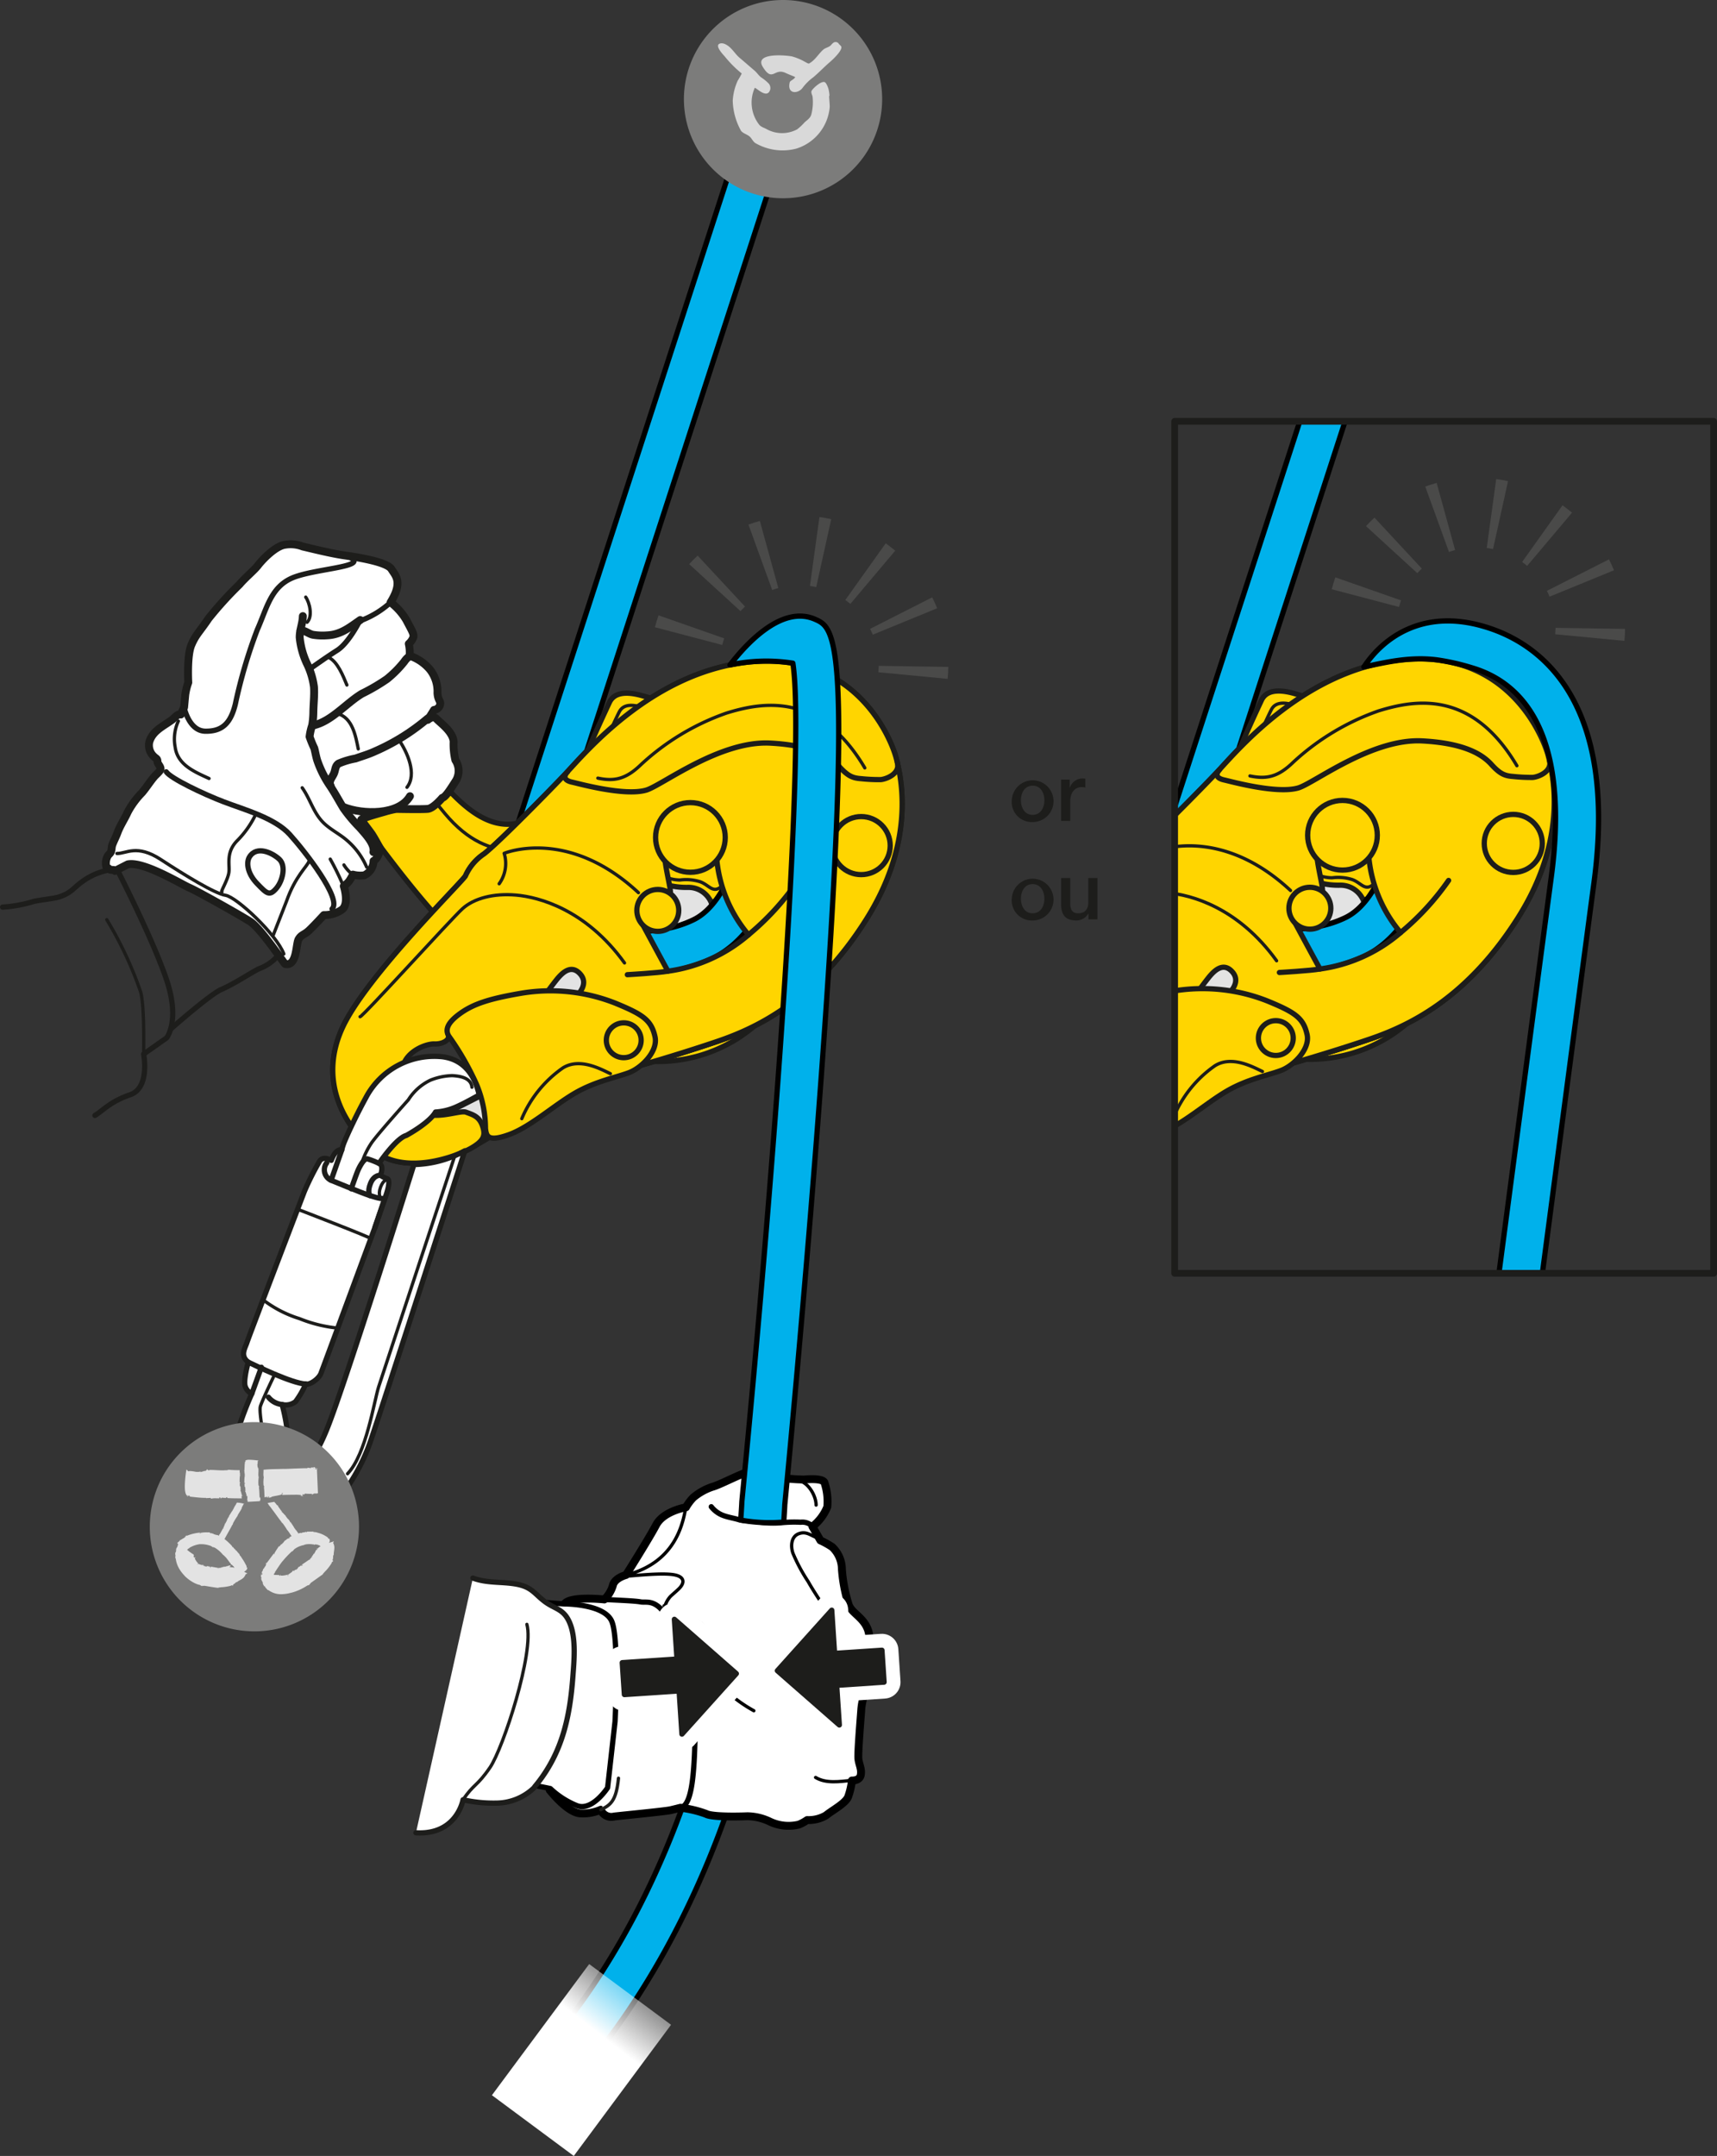 <svg xmlns="http://www.w3.org/2000/svg" xmlns:xlink="http://www.w3.org/1999/xlink" viewBox="0 0 236.053 296.381"><rect x="0" y="0" width="236.053" height="296.381" fill="#333333" stroke="none"/><defs><linearGradient id="linear-gradient" x1="16268.796" y1="1403.394" x2="16258.343" y2="1389.283" gradientTransform="matrix(-0.433, -0.82, -0.621, 0.572, 8000.211, 12819.245)" gradientUnits="userSpaceOnUse"><stop offset="0" stop-color="#fff"/><stop offset="1" stop-color="#fff" stop-opacity="0"/></linearGradient><clipPath id="clip-path"><rect x="161.49" y="57.924" width="77.479" height="117.12" fill="none"/></clipPath></defs><title>usages-principaux-I-DS-5</title><g id="Calque_2" data-name="Calque 2"><g id="Calque_1-2" data-name="Calque 1"><path d="M139.102,110.01a2.87,2.87,0,1,1,2.868,3A2.754,2.754,0,0,1,139.102,110.01Zm4.482,0c0-.978-.495-1.999-1.615-1.999-1.121,0-1.615,1.021-1.615,1.999,0,.989.494,2.011,1.615,2.011C143.09,112.021,143.585,110.999,143.585,110.01Z" fill="#1d1d1b"/><path d="M145.885,107.176h1.176v1.099h.021a1.847,1.847,0,0,1,1.659-1.253,3.006,3.006,0,0,1,.473.033v1.209a2.964,2.964,0,0,0-.539-.056c-.846,0-1.538.682-1.538,1.944v2.703H145.885Z" fill="#1d1d1b"/><path d="M139.102,123.54a2.87,2.87,0,1,1,2.868,2.999A2.754,2.754,0,0,1,139.102,123.54Zm4.482,0c0-.978-.495-1.999-1.615-1.999-1.121,0-1.615,1.021-1.615,1.999,0,.989.494,2.011,1.615,2.011C143.09,125.551,143.585,124.529,143.585,123.54Z" fill="#1d1d1b"/><path d="M150.873,126.386h-1.23v-.791h-.022a1.907,1.907,0,0,1-1.615.944c-1.494,0-2.12-.735-2.12-2.229v-3.604h1.252v3.482c0,1,.396,1.362,1.087,1.362,1.044,0,1.396-.67,1.396-1.549v-3.296h1.252Z" fill="#1d1d1b"/><path d="M67.09,135.455a2.96,2.96,0,0,1-1.901-3.729L102.674,16.257a2.96,2.96,0,1,1,5.63,1.828L70.819,133.554A2.96,2.96,0,0,1,67.09,135.455Z" fill="#00b1eb" stroke="#000" stroke-linecap="round" stroke-linejoin="round" stroke-width="0.722"/><circle cx="90.434" cy="125.156" r="2.88" fill="none" stroke="#1d1d1b" stroke-linecap="round" stroke-linejoin="round" stroke-width="0.722"/><circle cx="94.918" cy="115.125" r="4.788" fill="none" stroke="#1d1d1b" stroke-linecap="round" stroke-linejoin="round" stroke-width="0.722"/><circle cx="90.405" cy="125.255" r="2.345" fill="#ffd500" stroke="#1d1d1b" stroke-linecap="round" stroke-linejoin="round" stroke-width="0.722"/><circle cx="90.405" cy="125.255" r="13.317" fill="none" stroke="#1d1d1b" stroke-linecap="round" stroke-linejoin="round" stroke-width="0.722"/><path d="M76.108,110.358a20.647,20.647,0,1,1,28.595,29.793A20.419,20.419,0,0,1,85.623,145.343c-8.136-2.044-11.828-5.564-18.738-12.272S55.702,121.367,46.317,108.152C36.505,94.335,33.948,87.471,33.409,86.419s.461-2.954,1.706-5.09,3.895-6.407,5.679-3.567,6.918,13.912,13.795,22.222S67.322,118.43,76.108,110.358Z" fill="#ffd500" stroke="#1d1d1b" stroke-linecap="round" stroke-linejoin="round" stroke-width="0.722"/><path d="M77.474,114.117c-3.34,2.735-9.96,5.322-16.291-2.256S49.786,97.697,39.577,80.028" fill="none" stroke="#1d1d1b" stroke-linecap="round" stroke-linejoin="round" stroke-width="0.452"/><path d="M119,126.542c6.838-10.754,4.985-19.434,4.187-22.41-.602-2.244-5.088-13.991-18.98-13.221S80.602,103.324,77.801,106.316c-1.845,1.972-9.311,9.589-11.261,11.073a7.074,7.074,0,0,0-2.552,3.033c-.572.949-13.593,13.773-16.861,20.755s-.26,13.14,4.144,16.885,11.75.775,13.54-.247c2.26-1.291,13.699-8.386,22.103-11.032l.056-.016c.617-.174,6.216-1.763,11.694-3.625C104.472,141.169,112.162,137.296,119,126.542ZM72.387,147.305c-1.589.997-9.384,4.868-11.061,5.767s-4.507.529-6.132-2.537.075-5.411,2.285-6.704,8.67-4.575,10.817-5.545,4.728-.285,6.181,2.493C76.198,144.069,73.976,146.309,72.387,147.305Z" fill="#e3e3e3" stroke="#1d1d1b" stroke-linecap="round" stroke-linejoin="round" stroke-width="0.722"/><path d="M64.517,120.696c.49.54.668.872-.695,2.355s-11.609,13.125-12.77,14.425a8.709,8.709,0,0,1-2.351,1.888" fill="none" stroke="#1d1d1b" stroke-linecap="round" stroke-linejoin="round" stroke-width="0.452"/><path d="M116.204,94.293s-2.991.107-3.495.138-1.538.065-1.492,1.993,1.217,23.669,1.226,24.282c.013.894.612,1.202,1.998,1.38s.918-1.1.918-1.1-.862-.07-1.14-.083-.581-.112-.564-1.032-.869-23.009-.93-23.486.022-1.031.831-1.02,4.02-.029,4.02-.029" fill="none" stroke="#1d1d1b" stroke-linecap="round" stroke-linejoin="round" stroke-width="0.452"/><line x1="112.964" y1="99.229" x2="119.589" y2="98.845" fill="none" stroke="#1d1d1b" stroke-linecap="round" stroke-linejoin="round" stroke-width="0.452"/><line x1="112.883" y1="100.902" x2="119.843" y2="100.534" fill="none" stroke="#1d1d1b" stroke-linecap="round" stroke-linejoin="round" stroke-width="0.452"/><path d="M78.6,109.268c-.182.911-.816,4.994.085,6.325s1.96,1.29,2.677.727" fill="none" stroke="#1d1d1b" stroke-linecap="round" stroke-linejoin="round" stroke-width="0.722"/><path d="M110.174,116.798c.413-7.492-3.308-10.957-3.308-10.957a2.54,2.54,0,0,0-.582-2.386c-1.069-.928-3.574-3.181-4.741-3.586-1.831-.636-11.837-3.884-13.599-4.322-1.867-.464-3.512-.376-4.17,1.027s-3.977,8.471-5.706,13.605-.092,8.968.517,12.266,1.91,10.011,1.91,10.011l10.541,2.656,6.272-2.549C104.027,129.156,109.761,124.29,110.174,116.798ZM93.98,129.738c-3.558.346-8.221-1.807-10.288-3.978a3.957,3.957,0,0,1,.33-5.936c1.17-.99,3.422-1.126,4.36-.274a8.452,8.452,0,0,0,2.708,1.92,10.407,10.407,0,0,0,3.51.52,3.394,3.394,0,0,1,3.412,2.941C98.495,127.074,97.274,129.418,93.98,129.738Z" fill="#ffd500" stroke="#1d1d1b" stroke-linecap="round" stroke-linejoin="round" stroke-width="0.722"/><path d="M106.866,105.841c-.188.701-4.179,13.704-4.455,14.585a6.213,6.213,0,0,1-1.952,2.973c-.999.724-1.546,1.281-2.332.542" fill="none" stroke="#1d1d1b" stroke-linecap="round" stroke-linejoin="round" stroke-width="0.722"/><path d="M82.327,120.47a5.955,5.955,0,0,1,2.067-2.071,4.241,4.241,0,0,1,3.388-.249,7.704,7.704,0,0,1,2.627,1.844,5.553,5.553,0,0,0,3.077.981,6.427,6.427,0,0,1,2.798.25c1.313.501,1.757,1.757,3.085.472s1.778-2.149,2.595-4.981,2.717-8.798,3.07-9.969.586-1.473.377-1.882a19.572,19.572,0,0,0-4.897-3.86c-.892-.284-10.19-3.181-12.023-3.719-.968-.284-2.628-.742-3.325.522-.468.849-5.223,11.219-5.841,13.026-.569,1.662-.668,6.772,1.581,9.481" fill="none" stroke="#1d1d1b" stroke-linecap="round" stroke-linejoin="round" stroke-width="0.452"/><path d="M86.97,146.768c.617-.174,6.216-1.763,11.694-3.625,5.704-1.939,13.222-5.725,19.967-16.048a7.001,7.001,0,0,0-3.735-4.221c-3.084-1.634-3.748.077-4.558.813s-5.673,6.504-11.354,7.844-10.643-.192-17.038-4.116-12.087-5.039-13.719-4.666a4.118,4.118,0,0,0-3.117,1.721c-1.234,1.49-6.023,7.068-7.054,8.374a3.699,3.699,0,0,0,.401,5.055c1.667,1.565,4.379,1.567,6.76.391s6.655-3.022,9.182.361c2.859,3.828,1.784,6.346.59,7.824-1.864,2.308-5.996,3.166-6.322,4.571s-.008,2.84,1.973,3.259c.041.009.099.021.153.032,4.625-2.609,10.947-5.924,16.122-7.553Z" fill="#e3e3e3" stroke="#1d1d1b" stroke-linecap="round" stroke-linejoin="round" stroke-width="0.722"/><path d="M61.111,131.056a23.232,23.232,0,0,0,6.338,2.898c2.431.636,6.6,1.495,8.94,5.356,1.74,2.87,1.651,6.04-.11,7.639s-5.007,3.062-5.138,5.776" fill="none" stroke="#1d1d1b" stroke-linecap="round" stroke-linejoin="round" stroke-width="0.452"/><path d="M67.278,124.099c1.717.666,4.658,2.816,9.068,6.722s9.263,9.388,15.911,9.904,18.058-5.022,19.15-16.889" fill="none" stroke="#1d1d1b" stroke-linecap="round" stroke-linejoin="round" stroke-width="0.452"/><path d="M80.297,132.923c-.173-.056-.341-.114-.505-.173-1.897-.687-3.026-1.554-3.556-2.729a2.96,2.96,0,0,1,5.009-3.067c1.481.78,8.394,2.252,14.094-.514,4.904-2.38,6.974-11.352,7.357-14.608a2.96,2.96,0,0,1,5.881.681c-.176,1.527-1.97,15.037-10.653,19.251A25.32,25.32,0,0,1,80.297,132.923Zm1.334-5.34.001.004Z" fill="#00b1eb" stroke="#000" stroke-linecap="round" stroke-linejoin="round" stroke-width="0.722"/><path d="M.361,124.703a18.417,18.417,0,0,0,4.254-.774c.661-.179,2.761-.396,3.415-.598,1.947-.61,1.946-1.27,3.678-2.413a9.113,9.113,0,0,1,4.361-1.457s4.937,9.596,6.833,15.245c1.896,5.65.001,7.978.001,7.978l-3.155,2.223s.914,4.645-1.855,5.59c-2.772.955-3.703,2.159-4.84,2.843" fill="none" stroke="#1d1d1b" stroke-linecap="round" stroke-linejoin="round" stroke-width="0.722"/><path d="M53.808,78.227c-.586-.935-4.302-1.575-6.33-1.859-2.033-.281-4.936-1.031-5.854-1.235a4.593,4.593,0,0,0-2.401-.253c-1.385.165-3.215,2.138-3.744,2.829-.527.692-1.817,1.744-2.548,2.627a50.366,50.366,0,0,0-4.261,4.691c-1.24,1.85-1.768,2.211-2.38,3.683-.608,1.471-.403,5.119-.403,5.119a8.512,8.512,0,0,0-.417,1.676c-.067.714-.159,1.721-.159,1.721l-.449.997c-.432-.135-.865.471-1.17.699-1.222.918-2.729,1.523-3.172,3.1a2.108,2.108,0,0,0,.694,2.033c.108.112.307.216.374.342.094.18.024.24.072.404.096.313.491.649.399.979-.071.272-.631.729-.823.957-.602.699-1.094,1.503-1.703,2.222a11.703,11.703,0,0,0-1.976,2.684c-.437.977-1.047,1.846-1.41,2.845-.207.568-.51,1.116-.715,1.683-.103.295-.065.649-.181.931-.096.233-.284.333-.426.548a2.053,2.053,0,0,0-.216,1.477c.062.338.203.09.419.351.179.218.742-.002.772.249l1.767-.901c2.182-.453,7.378,2.746,8.482,3.217,1.1.474,6.873,3.712,8.35,4.652,1.475.944,4.67,5.79,4.805,5.823,1.653.375,1.46-2.754,1.851-3.407.389-.653.731-.556,1.417-1.188.679-.632,2.054-2.129,2.054-2.129a4.157,4.157,0,0,0,2.527-.777c.987-.841.211-3.203.211-3.203a3.593,3.593,0,0,0,.717-.658,6.394,6.394,0,0,0,.535-.922,3.885,3.885,0,0,0,1.574.096,2.233,2.233,0,0,0,1.267-1.976c.658-.337.934-1.642.934-1.642s-.9-1.668-1.238-2.135c-.513-.705-.878-1.157-1.388-1.859-.16-.224,3.14-1.092,3.399-1.182a11.925,11.925,0,0,1,1.425-.331s3.56.075,4.337-.009c.778-.086,1.975-1.514,1.975-1.514.444-.08,1.16-1.237,1.911-2.415a2.656,2.656,0,0,0-.105-2.769,9.465,9.465,0,0,1-.244-2.561c-.107-1.375-1.893-2.603-2.357-3.123-.463-.515-1.183.14-1.183.14l.85-1.362a.97.97,0,0,0,.823-.669c.145-.602-.286-.584-.351-1.652a4.878,4.878,0,0,0-1.017-3.206,6.203,6.203,0,0,0-2.812-1.918,5.555,5.555,0,0,0-.117-1.644,2.226,2.226,0,0,0,.639-.937c.083-.447-.255-.942-.956-2.299a8.647,8.647,0,0,0-2.182-2.464C55.419,80.02,54.39,79.161,53.808,78.227Z" fill="#fff" stroke="#1d1d1b" stroke-linecap="round" stroke-linejoin="round" stroke-width="1.084"/><path d="M34.293,117.81c-.449.73-.32,2.221,1.034,3.637,1.354,1.408,1.714,1.779,2.648.696.929-1.081,1.357-3.152.427-4.022C37.474,117.255,35.296,116.18,34.293,117.81Z" fill="none" stroke="#1d1d1b" stroke-linecap="round" stroke-linejoin="round" stroke-width="0.722"/><path d="M22.857,106.106c.621.912,5.081,3.048,7.905,4.124,2.824,1.08,7.026,2.22,9.075,4.493,2.055,2.272,7.248,8.91,5.812,10.227" fill="none" stroke="#1d1d1b" stroke-linecap="round" stroke-linejoin="round" stroke-width="0.722"/><path d="M16.074,117.328c1.283.045,2.718-1.333,6.029.829,3.313,2.166,7.417,4.688,8.913,4.923,1.495.232,6.98,5.336,8.006,8.058" fill="none" stroke="#1d1d1b" stroke-linecap="round" stroke-linejoin="round" stroke-width="0.452"/><path d="M30.515,122.586c-.269.1.861-1.674.963-2.743.105-1.072-.432-2.714,1.158-4.299a13.216,13.216,0,0,0,2.432-3.409" fill="none" stroke="#1d1d1b" stroke-linecap="round" stroke-linejoin="round" stroke-width="0.452"/><path d="M37.575,128.533l1.824-4.666c1.189-3.396,2.838-4.773,3.06-5.425" fill="none" stroke="#1d1d1b" stroke-linecap="round" stroke-linejoin="round" stroke-width="0.452"/><path d="M25.311,97.225s.642,3.265,2.917,3.296c2.278.033,3.469-1.032,4.129-3.733A68.889,68.889,0,0,1,35.383,86.541c1.288-2.883,1.833-5.759,4.706-7.05,2.874-1.293,10.312-1.527,8.214-2.767" fill="none" stroke="#1d1d1b" stroke-linecap="round" stroke-linejoin="round" stroke-width="0.722"/><path d="M53.704,82.804a12.657,12.657,0,0,1-4.257,2.57S47.929,88.413,46.352,89.405c-1.573.995-3.814,2.603-3.814,2.603" fill="none" stroke="#1d1d1b" stroke-linecap="round" stroke-linejoin="round" stroke-width="0.722"/><path d="M43.118,99.71c2.486-.577,4.449-3.027,6.637-4.345a26.407,26.407,0,0,0,3.458-2.024,15.239,15.239,0,0,0,2.371-2.392,2.614,2.614,0,0,1,.688-.714" fill="none" stroke="#1d1d1b" stroke-linecap="round" stroke-linejoin="round" stroke-width="1.084"/><path d="M45.464,108.043c-.334-.596.14-1.078.401-1.604.278-.561.165-1.101.679-1.467a10.63,10.63,0,0,1,2.337-.7c.897-.32,1.799-.579,2.677-.987A29.215,29.215,0,0,0,58.77,98.795a1.042,1.042,0,0,0,.114-.078" fill="none" stroke="#1d1d1b" stroke-linecap="round" stroke-linejoin="round" stroke-width="1.084"/><path d="M47.294,110.969c2.548,1.009,7.513,1.149,9.068-1.514" fill="none" stroke="#1d1d1b" stroke-linecap="round" stroke-linejoin="round" stroke-width="1.084"/><path d="M49.52,85.24c-1.481,1.025-2.658,2.006-4.507,2.1a8.336,8.336,0,0,1-1.978-.074c-.627-.129-1.067-.622-1.724-.6" fill="none" stroke="#1d1d1b" stroke-linecap="round" stroke-linejoin="round" stroke-width="1.084"/><path d="M41.635,84.698c-.03,1.051-.444,1.898-.432,2.942a10.888,10.888,0,0,0,1.059,3.725,10.422,10.422,0,0,1,.902,3.052c.082,1.16-.075,2.391-.085,3.553a11.599,11.599,0,0,1-.158,1.727,7.74,7.74,0,0,0-.36,1.578,14.033,14.033,0,0,0,.646,1.578c.161.606.249,1.234.459,1.827a14.53,14.53,0,0,0,1.625,3.233c.714,1.041,1.285,2.128,1.93,3.191a20.442,20.442,0,0,0,2.228,2.654c.715.836,2.128,2.259,1.891,3.382" fill="none" stroke="#1d1d1b" stroke-linecap="round" stroke-linejoin="round" stroke-width="1.084"/><path d="M24.521,99.127a5.884,5.884,0,0,0-.436,3.606c.34,2.403,2.61,3.35,4.653,4.287" fill="none" stroke="#1d1d1b" stroke-linecap="round" stroke-linejoin="round" stroke-width="0.452"/><path d="M42.217,85.548c.795-.785.363-2.695-.186-3.46" fill="none" stroke="#1d1d1b" stroke-linecap="round" stroke-linejoin="round" stroke-width="0.452"/><path d="M45.18,90.377c1.232.57,2.003,2.58,2.509,3.794" fill="none" stroke="#1d1d1b" stroke-linecap="round" stroke-linejoin="round" stroke-width="0.452"/><path d="M46.353,98.086c2.159.559,2.551,3.202,2.9,4.868" fill="none" stroke="#1d1d1b" stroke-linecap="round" stroke-linejoin="round" stroke-width="0.452"/><path d="M54.885,101.781c1.089,1.597,2.488,4.649,1.064,6.453" fill="none" stroke="#1d1d1b" stroke-linecap="round" stroke-linejoin="round" stroke-width="0.452"/><path d="M50.404,119.197a10.004,10.004,0,0,0-2.667-3.639c-1.101-.972-2.504-1.594-3.485-2.682-1.226-1.358-1.661-3.12-2.705-4.579" fill="none" stroke="#1d1d1b" stroke-linecap="round" stroke-linejoin="round" stroke-width="0.452"/><path d="M47.124,121.603a36.45,36.45,0,0,0-1.722-3.501" fill="none" stroke="#1d1d1b" stroke-linecap="round" stroke-linejoin="round" stroke-width="0.452"/><path d="M48.387,120.155a4.855,4.855,0,0,1-1.103-1.249" fill="none" stroke="#1d1d1b" stroke-linecap="round" stroke-linejoin="round" stroke-width="0.452"/><path d="M38.055,131.551a6.253,6.253,0,0,1-2.499,1.644c-1.178.601-3.409,2.094-5.164,2.845-1.472.63-6.875,5.377-6.875,5.377" fill="none" stroke="#1d1d1b" stroke-linecap="round" stroke-linejoin="round" stroke-width="0.722"/><path d="M19.749,144.907c.014-2.173.076-6.51-.392-8.483a51.541,51.541,0,0,0-4.677-9.994" fill="none" stroke="#1d1d1b" stroke-linecap="round" stroke-linejoin="round" stroke-width="0.452"/><path d="M119,126.542c6.838-10.754,4.985-19.434,4.187-22.41-.602-2.244-5.088-13.991-18.98-13.221S80.602,103.324,77.801,106.316c-1.845,1.972-9.311,9.589-11.261,11.073a7.074,7.074,0,0,0-2.552,3.033c-.572.949-13.593,13.773-16.861,20.755s-.26,13.14,4.144,16.885,11.761.794,13.54-.247,1.965-1.784,1.502-3.084-1.356-1.494-2.241-1.837-4.421,1.289-6.527-.24a5.386,5.386,0,0,1-2.195-5.893c.487-2.306,3.316-3.297,4.366-3.246s2.128-.498,1.936-1.184-.292-1.743,1.701-2.548,15.117,1.332,15.117,1.332l3.361,3.545,5.083,2.125s5.943-1.667,11.75-3.641S112.162,137.296,119,126.542Zm-40.234,10.807-4.596.489s1.997-2.782,2.606-3.464,1.781-1.81,2.971-.5S79.716,136.615,78.766,137.348Zm13.061-3.838s-3.428-6.307-3.868-7.171a2.458,2.458,0,0,1,1.074-3.254c1.438-.974,2.722.349,3.098-.241.278-.436-1.12-4.705-.784-7.166.275-2.01,1.238-4.026,3.542-4.045,2.346-.019,3.588,1.368,3.575,4.137a18.82,18.82,0,0,0,4.441,12.738A21.36,21.36,0,0,1,91.827,133.51Z" fill="#ffd500" stroke="#1d1d1b" stroke-linecap="round" stroke-linejoin="round" stroke-width="0.722"/><path d="M78.02,106.109c-.715.792-.247,1.226.646,1.419s7.196,1.957,10.168,1.093c2.143-.623,10.091-6.838,17.072-6.465,5.824.312,8.258,1.886,9.471,3.222s1.868,1.583,2.994,1.665a23.087,23.087,0,0,0,2.699.131c.678-.042,2.743-.769,2.294-2.369" fill="none" stroke="#1d1d1b" stroke-linecap="round" stroke-linejoin="round" stroke-width="0.722"/><path d="M82.195,106.97c2.25.471,3.847.153,5.906-1.841a33.513,33.513,0,0,1,11.767-7.097c5.036-1.56,12.842-2.911,19.026,7.534" fill="none" stroke="#1d1d1b" stroke-linecap="round" stroke-linejoin="round" stroke-width="0.452"/><path d="M87.773,122.718c-9.736-9.08-18.462-5.408-18.462-5.408a4.774,4.774,0,0,1-.684,4.181" fill="none" stroke="#1d1d1b" stroke-linecap="round" stroke-linejoin="round" stroke-width="0.452"/><path d="M49.5,139.772c.36.017,12.509-13.423,14.084-14.852s4.258-2.142,7.375-1.871,9.598,1.969,14.901,9.33" fill="none" stroke="#1d1d1b" stroke-linecap="round" stroke-linejoin="round" stroke-width="0.452"/><path d="M91.827,133.51c-1.397.248-5.581.481-5.581.481" fill="none" stroke="#1d1d1b" stroke-linecap="round" stroke-linejoin="round" stroke-width="0.722"/><path d="M102.906,128.507a35.964,35.964,0,0,0,6.598-7.17" fill="none" stroke="#1d1d1b" stroke-linecap="round" stroke-linejoin="round" stroke-width="0.722"/><circle cx="118.397" cy="116.246" r="3.99" fill="none" stroke="#1d1d1b" stroke-linecap="round" stroke-linejoin="round" stroke-width="0.722"/><circle cx="90.434" cy="125.156" r="2.88" fill="#ffd500" stroke="#1d1d1b" stroke-linecap="round" stroke-linejoin="round" stroke-width="0.722"/><circle cx="94.918" cy="115.125" r="4.788" fill="#ffd500" stroke="#1d1d1b" stroke-linecap="round" stroke-linejoin="round" stroke-width="0.722"/><path d="M90.053,142.529c.434,1.989-1.834,4.266-3.582,4.93s-4.632,1.184-7.484,2.849-6.119,4.631-9.029,5.678-3.089.203-3.214-.859a15.816,15.816,0,0,0-1.245-6.087,38.223,38.223,0,0,0-3.732-6.515c-.618-.866-.35-1.865,1.474-3.184s4.014-2.049,8.45-2.803a24.26,24.26,0,0,1,12.911,1.372C88.354,139.456,89.549,140.218,90.053,142.529Z" fill="#ffd500" stroke="#1d1d1b" stroke-linecap="round" stroke-linejoin="round" stroke-width="0.722"/><path d="M83.913,147.599c-1.333-.636-4.203-2.227-6.516-.799a16.141,16.141,0,0,0-5.661,6.985" fill="none" stroke="#1d1d1b" stroke-linecap="round" stroke-linejoin="round" stroke-width="0.452"/><circle cx="85.752" cy="143.006" r="2.394" fill="#ffd500" stroke="#1d1d1b" stroke-linecap="round" stroke-linejoin="round" stroke-width="0.722"/><path d="M107.652,210.929a25.349,25.349,0,0,1-5.916-.26c-1.714,23.671-8.575,41.305-14.206,52.136-6.472,12.443-12.758,18.861-12.817,18.92a2.96,2.96,0,1,0,4.193,4.178C79.967,284.839,104.242,259.913,107.652,210.929Z" fill="#00b1eb" stroke="#000" stroke-linecap="round" stroke-linejoin="round" stroke-width="0.722"/><path d="M113.327,203.76c-.402-.629-2.781-.366-2.781-.366a27.216,27.216,0,0,1-3.499-.283c-1.034-.227-2.87-1.24-4.297-.749-1.42.491-3.871,1.786-4.82,2.037a8.009,8.009,0,0,0-2.604,1.456A6.564,6.564,0,0,0,94.305,207.213s-3.087.511-4.103,2.431c-1.01,1.914-4.136,6.871-4.136,6.871s-1.585.41-1.811,1.447a4.418,4.418,0,0,1-1.168,1.917s-4.694-.504-5.476.614a6.97,6.97,0,0,1,4.433,6.144c.207,4.685-1.171,17.088-.349,19.619,0,0-.461,1.596-1.734,1.449a23.018,23.018,0,0,1-4.385-1.625s2.495,3.231,4.322,3.212a6.099,6.099,0,0,0,2.693-.502,1.561,1.561,0,0,0,1.836.93c1.51-.172,7.062-.706,7.774-.874.715-.166,1.345-.332,1.345-.332a14.977,14.977,0,0,1,3.529.84c1.002.529,5.679.327,5.679.327a7.341,7.341,0,0,1,3.076.732,5.984,5.984,0,0,0,3.991.419,5.712,5.712,0,0,0,1.147-.626,4.725,4.725,0,0,0,2.6-.642c.836-.697,2.668-1.637,3.038-2.563a9.874,9.874,0,0,0,.513-2.23s1.079.066,1.223-.776c.145-.849-.245-1.383-.331-2.221-.084-.843.324-5.682.392-6.679.063-.997.29-1.459.284-2.226-.01-.768-.561-2.142-.342-3.448.214-1.305,1.317-3.109,1.177-4.462-.255-2.528-2.527-3.061-2.886-4.494a21.289,21.289,0,0,1-.891-4.746,4.235,4.235,0,0,0-1.338-3.053,11.276,11.276,0,0,0-1.619-.903l-1.093-1.905a6.521,6.521,0,0,0,2.043-2.706A8.193,8.193,0,0,0,113.327,203.76Z" fill="#fff" stroke="#000" stroke-linecap="round" stroke-linejoin="round" stroke-width="1.084"/><path d="M111.735,209.86a1.972,1.972,0,0,0-1.659-.596,18.359,18.359,0,0,0-2.683.068,13.601,13.601,0,0,1-3.837-.23,10.513,10.513,0,0,1-1.881-.159c-.732-.233-1.492-.334-2.198-.59a3.793,3.793,0,0,1-1.693-1.221" fill="none" stroke="#000" stroke-linecap="round" stroke-linejoin="round" stroke-width="0.722"/><path d="M112.535,211.443c-.979-.227-1.576-1.021-2.712-.604-1.065.391-1.14,1.692-.821,2.655a23.253,23.253,0,0,0,2.087,3.903c1.15,2.031,2.566,3.903,3.677,5.981,1.054,1.985,2.319,3.723,2.805,5.944.158.733.286,1.487.409,2.241a8.312,8.312,0,0,0,.249,1.735" fill="none" stroke="#000" stroke-linecap="round" stroke-linejoin="round" stroke-width="0.452"/><path d="M117.022,244.758c-1.526.146-3.458.471-4.895-.41" fill="none" stroke="#000" stroke-linecap="round" stroke-linejoin="round" stroke-width="0.452"/><path d="M83.086,219.88c1.352.085,4.114.17,4.981.335.864.161,2.177-.544,3.938,2.546a23.31,23.31,0,0,1,3.594,13.652c-.096,7.131-.377,11.745-2.053,12.104" fill="none" stroke="#000" stroke-linecap="round" stroke-linejoin="round" stroke-width="0.722"/><path d="M94.305,207.213c-.377,1.55-1.005,7.538-8.351,9.34-2.154.531,4.719-.536,6.894-.03,1.209.281,1.357,1.039.475,1.895-.365.355-.751.673-1.124,1.018a3.485,3.485,0,0,0-.791,1.377c-.104.209-.05.356-.342.406" fill="none" stroke="#000" stroke-linecap="round" stroke-linejoin="round" stroke-width="0.452"/><path d="M109.807,203.537c1.339.258,2.39,2.108,2.391,3.367" fill="none" stroke="#000" stroke-linecap="round" stroke-linejoin="round" stroke-width="0.452"/><path d="M91.292,220.757c1.319-.205,2.822,1.562,3.462,2.408a26.815,26.815,0,0,1,2.19,4.325A29.361,29.361,0,0,0,99.185,231.718a8.126,8.126,0,0,0,1.787,1.694,19.274,19.274,0,0,0,2.666,1.765" fill="none" stroke="#000" stroke-linecap="round" stroke-linejoin="round" stroke-width="0.452"/><path d="M93.545,221.535a10.514,10.514,0,0,1,2.877,1.682,64.282,64.282,0,0,0,5.242,4.851" fill="none" stroke="#000" stroke-linecap="round" stroke-linejoin="round" stroke-width="0.452"/><path d="M84.103,222.882c-1.043-2.411-6.493-2.388-6.493-2.388a71.87,71.87,0,0,1-11.843-1.696c1.918,8.772.196,16.516.711,25.481,4.089.631,7.679,1.265,9.185,1.599a11.699,11.699,0,0,0,3.679,2.356c2.09.782,4.191-2.472,4.191-2.472l1.021-9.083S85.144,225.29,84.103,222.882Z" fill="#fff" stroke="#000" stroke-linecap="round" stroke-linejoin="round" stroke-width="0.722"/><path d="M65.014,216.939c1.944.73,3.945.476,5.914.824,2.194.386,2.526,1.325,3.97,2.407,1.464,1.095,2.721.983,3.525,3.176.772,2.109.493,5.052.332,7.194-.411,5.49-1.447,10.245-4.822,14.566-.192.247-.368.434-.531.677a7.535,7.535,0,0,1-5.126,2.093,19.09,19.09,0,0,1-4.617-.459s-.841,4.873-6.477,4.541" fill="#fff" stroke="#1d1d1b" stroke-linecap="round" stroke-linejoin="round" stroke-width="0.722"/><path d="M82.591,248.792c1.338-.654,2.126-1.179,2.439-4.342" fill="#fff" stroke="#1d1d1b" stroke-linecap="round" stroke-linejoin="round" stroke-width="0.452"/><polygon points="93.073 228.068 92.713 222.608 101.233 230.073 93.754 238.391 93.364 232.455 85.84 232.956 85.546 228.57 93.073 228.068" fill="#fff" stroke="#fff" stroke-linecap="round" stroke-linejoin="round" stroke-width="4.516"/><polygon points="115.028 231.681 115.392 237.136 106.873 229.674 114.35 221.353 114.74 227.293 121.251 226.861 121.544 231.246 115.028 231.681" fill="#fff" stroke="#fff" stroke-linecap="round" stroke-linejoin="round" stroke-width="4.516"/><polygon points="93.073 228.068 92.713 222.608 101.233 230.073 93.754 238.391 93.364 232.455 85.84 232.956 85.546 228.57 93.073 228.068" fill="#1d1d1b" stroke="#1d1d1b" stroke-linecap="round" stroke-linejoin="round" stroke-width="0.722"/><polygon points="115.028 231.681 115.392 237.136 106.873 229.674 114.35 221.353 114.74 227.293 121.251 226.861 121.544 231.246 115.028 231.681" fill="#1d1d1b" stroke="#1d1d1b" stroke-linecap="round" stroke-linejoin="round" stroke-width="0.722"/><path d="M63.659,247.418c1.442-2.176,1.914-1.811,3.714-4.45s6.113-15.82,5.064-19.666" fill="#fff" stroke="#1d1d1b" stroke-linecap="round" stroke-linejoin="round" stroke-width="0.452"/><rect x="68.718" y="276.185" width="22.449" height="14.012" transform="translate(-195.137 178.697) rotate(-53.436)" fill="url(#linear-gradient)"/><path d="M101.838,208.97a22.379,22.379,0,0,0,5.914.271c.047-.803.106-1.593.142-2.408.029-.291,2.856-29.45,4.988-58.525,4.462-60.833,1.899-61.967-.813-63.167-4.539-2.008-9.42,3.287-11.713,6.276a23.703,23.703,0,0,1,8.647-.247c1.676,10.793-2.2,65.738-7.011,115.246C101.953,207.282,101.89,208.12,101.838,208.97Z" fill="#00b1eb" stroke="#000" stroke-linecap="round" stroke-linejoin="round" stroke-width="0.722"/><g clip-path="url(#clip-path)"><path d="M156.737,135.154a2.96,2.96,0,0,1-1.901-3.729L192.321,15.956a2.96,2.96,0,1,1,5.63,1.828L160.466,133.253A2.96,2.96,0,0,1,156.737,135.154Z" fill="#00b1eb" stroke="#000" stroke-linecap="round" stroke-linejoin="round" stroke-width="0.722"/><circle cx="180.081" cy="124.855" r="2.88" fill="none" stroke="#1d1d1b" stroke-linecap="round" stroke-linejoin="round" stroke-width="0.722"/><circle cx="184.564" cy="114.824" r="4.788" fill="none" stroke="#1d1d1b" stroke-linecap="round" stroke-linejoin="round" stroke-width="0.722"/><circle cx="180.052" cy="124.954" r="2.345" fill="none" stroke="#1d1d1b" stroke-linecap="round" stroke-linejoin="round" stroke-width="0.722"/><circle cx="180.052" cy="124.954" r="13.317" fill="none" stroke="#1d1d1b" stroke-linecap="round" stroke-linejoin="round" stroke-width="0.722"/><path d="M165.755,110.057a20.647,20.647,0,1,1,28.595,29.793,20.419,20.419,0,0,1-19.08,5.192c-8.136-2.044-11.828-5.564-18.738-12.272s-11.183-11.704-20.567-24.918C126.151,94.034,123.595,87.17,123.056,86.118s.461-2.954,1.706-5.09,3.895-6.407,5.679-3.567S137.359,91.372,144.236,99.682,156.968,118.129,165.755,110.057Z" fill="#ffd500" stroke="#1d1d1b" stroke-linecap="round" stroke-linejoin="round" stroke-width="0.722"/><path d="M167.121,113.816c-3.34,2.734-9.96,5.322-16.291-2.256s-11.397-14.164-21.606-31.832" fill="none" stroke="#1d1d1b" stroke-linecap="round" stroke-linejoin="round" stroke-width="0.452"/><path d="M208.647,126.241c6.838-10.754,4.985-19.434,4.187-22.41-.602-2.244-5.088-13.991-18.98-13.221s-23.605,12.414-26.405,15.406c-1.845,1.972-9.311,9.589-11.261,11.073a7.074,7.074,0,0,0-2.552,3.033c-.572.949-13.593,13.773-16.861,20.755s-.26,13.14,4.144,16.885,11.75.775,13.54-.247c2.26-1.291,13.699-8.386,22.103-11.032l.056-.016c.617-.174,6.216-1.763,11.694-3.625C194.118,140.868,201.809,136.995,208.647,126.241Zm-46.613,20.763c-1.589.997-9.384,4.868-11.061,5.767s-4.507.529-6.132-2.537.075-5.411,2.285-6.704,8.67-4.575,10.817-5.545,4.728-.285,6.181,2.493C165.844,143.768,163.623,146.008,162.034,147.004Z" fill="#e3e3e3" stroke="#1d1d1b" stroke-linecap="round" stroke-linejoin="round" stroke-width="0.722"/><path d="M205.851,93.992s-2.991.107-3.495.138-1.538.065-1.492,1.993,1.217,23.669,1.226,24.282c.013.894.612,1.202,1.998,1.38s.918-1.1.918-1.1-.862-.07-1.14-.083-.581-.112-.564-1.032-.869-23.009-.93-23.486.022-1.031.831-1.02,4.02-.029,4.02-.029" fill="none" stroke="#1d1d1b" stroke-linecap="round" stroke-linejoin="round" stroke-width="0.452"/><line x1="202.611" y1="98.928" x2="209.236" y2="98.544" fill="none" stroke="#1d1d1b" stroke-linecap="round" stroke-linejoin="round" stroke-width="0.452"/><line x1="202.53" y1="100.601" x2="209.489" y2="100.233" fill="none" stroke="#1d1d1b" stroke-linecap="round" stroke-linejoin="round" stroke-width="0.452"/><path d="M168.247,108.967c-.182.911-.816,4.994.085,6.325s1.96,1.29,2.677.727" fill="none" stroke="#1d1d1b" stroke-linecap="round" stroke-linejoin="round" stroke-width="0.722"/><path d="M199.821,116.497c.413-7.492-3.308-10.957-3.308-10.957a2.54,2.54,0,0,0-.582-2.386c-1.069-.928-3.574-3.181-4.741-3.586-1.831-.636-11.837-3.884-13.599-4.322-1.867-.464-3.512-.376-4.17,1.027s-3.977,8.471-5.706,13.605-.092,8.968.517,12.266,1.91,10.011,1.91,10.011l10.541,2.656,6.272-2.549C193.674,128.855,199.408,123.989,199.821,116.497Zm-16.194,12.94c-3.558.346-8.221-1.807-10.288-3.978a3.957,3.957,0,0,1,.33-5.936c1.17-.99,3.422-1.126,4.36-.274a8.452,8.452,0,0,0,2.708,1.92,10.407,10.407,0,0,0,3.51.52,3.394,3.394,0,0,1,3.412,2.941C188.142,126.772,186.92,129.117,183.627,129.437Z" fill="#ffd500" stroke="#1d1d1b" stroke-linecap="round" stroke-linejoin="round" stroke-width="0.722"/><path d="M196.513,105.54c-.188.701-4.179,13.704-4.455,14.585a6.213,6.213,0,0,1-1.952,2.973c-.999.724-1.546,1.281-2.332.542" fill="none" stroke="#1d1d1b" stroke-linecap="round" stroke-linejoin="round" stroke-width="0.722"/><path d="M171.974,120.168a5.955,5.955,0,0,1,2.067-2.071,4.241,4.241,0,0,1,3.388-.249,7.704,7.704,0,0,1,2.627,1.844,5.553,5.553,0,0,0,3.077.981,6.427,6.427,0,0,1,2.798.25c1.313.501,1.757,1.757,3.085.472s1.778-2.149,2.595-4.981,2.717-8.798,3.07-9.969.586-1.473.377-1.882a19.572,19.572,0,0,0-4.897-3.86c-.892-.284-10.19-3.181-12.023-3.719-.968-.284-2.628-.742-3.325.522-.468.849-5.223,11.219-5.841,13.026-.569,1.662-.668,6.772,1.581,9.481" fill="none" stroke="#1d1d1b" stroke-linecap="round" stroke-linejoin="round" stroke-width="0.452"/><path d="M176.617,146.467c.617-.174,6.216-1.763,11.694-3.625,5.704-1.939,13.222-5.725,19.967-16.048a7.001,7.001,0,0,0-3.735-4.221c-3.084-1.634-3.748.077-4.558.813s-5.673,6.504-11.354,7.844-10.643-.192-17.038-4.116-12.087-5.039-13.719-4.666a4.118,4.118,0,0,0-3.117,1.721c-1.234,1.49-6.023,7.068-7.054,8.374a3.699,3.699,0,0,0,.401,5.055c1.667,1.565,4.379,1.567,6.76.391s6.655-3.022,9.182.361c2.859,3.828,1.784,6.346.59,7.824-1.864,2.308-5.996,3.166-6.322,4.571s-.008,2.84,1.973,3.259c.041.009.099.021.153.032,4.625-2.609,10.947-5.924,16.122-7.553Z" fill="#e3e3e3" stroke="#1d1d1b" stroke-linecap="round" stroke-linejoin="round" stroke-width="0.722"/><path d="M150.758,130.755a23.232,23.232,0,0,0,6.338,2.898c2.431.636,6.6,1.495,8.94,5.356,1.74,2.87,1.651,6.04-.11,7.639s-5.007,3.062-5.138,5.776" fill="none" stroke="#1d1d1b" stroke-linecap="round" stroke-linejoin="round" stroke-width="0.452"/><path d="M156.925,123.798c1.717.666,4.658,2.816,9.068,6.722s9.264,9.388,15.911,9.904,18.058-5.022,19.15-16.889" fill="none" stroke="#1d1d1b" stroke-linecap="round" stroke-linejoin="round" stroke-width="0.452"/><path d="M169.944,132.622c-.173-.056-.341-.114-.505-.173-1.897-.687-3.026-1.554-3.556-2.729a2.96,2.96,0,0,1,5.009-3.067c1.481.78,8.394,2.252,14.094-.514,4.904-2.38,6.974-11.352,7.357-14.608a2.96,2.96,0,0,1,5.881.681c-.176,1.527-1.97,15.037-10.653,19.251A25.32,25.32,0,0,1,169.944,132.622Zm1.334-5.34.001.004Z" fill="#00b1eb" stroke="#000" stroke-linecap="round" stroke-linejoin="round" stroke-width="0.722"/><path d="M208.647,126.241c6.838-10.754,4.985-19.434,4.187-22.41-.602-2.244-5.088-13.991-18.98-13.221s-23.605,12.414-26.405,15.406c-1.845,1.972-9.311,9.589-11.261,11.073a7.074,7.074,0,0,0-2.552,3.033c-.572.949-13.593,13.773-16.861,20.755s-.26,13.14,4.144,16.885,11.761.794,13.54-.247,1.965-1.784,1.502-3.084-1.356-1.494-2.241-1.837-4.421,1.289-6.527-.24a5.386,5.386,0,0,1-2.195-5.893c.487-2.306,3.316-3.297,4.366-3.246s2.128-.498,1.936-1.184-.292-1.743,1.701-2.548,15.117,1.332,15.117,1.332l3.361,3.545,5.083,2.125s5.943-1.667,11.75-3.641S201.809,136.995,208.647,126.241Zm-40.234,10.807-4.596.489s1.997-2.782,2.606-3.464,1.781-1.81,2.971-.5S169.362,136.314,168.412,137.047Zm13.061-3.838s-3.428-6.307-3.868-7.171a2.458,2.458,0,0,1,1.074-3.254c1.438-.974,2.722.349,3.098-.241.278-.436-1.12-4.705-.784-7.166.275-2.01,1.238-4.026,3.542-4.045,2.346-.019,3.588,1.368,3.575,4.137a18.82,18.82,0,0,0,4.441,12.738A21.36,21.36,0,0,1,181.474,133.209Z" fill="#ffd500" stroke="#1d1d1b" stroke-linecap="round" stroke-linejoin="round" stroke-width="0.722"/><path d="M167.667,105.808c-.715.792-.247,1.226.646,1.419s7.196,1.957,10.168,1.093c2.143-.623,10.091-6.838,17.072-6.465,5.824.312,8.258,1.886,9.471,3.222s1.868,1.583,2.994,1.665a23.086,23.086,0,0,0,2.699.131c.678-.042,2.743-.769,2.294-2.369" fill="none" stroke="#1d1d1b" stroke-linecap="round" stroke-linejoin="round" stroke-width="0.722"/><path d="M171.842,106.669c2.25.471,3.847.153,5.906-1.841a33.513,33.513,0,0,1,11.767-7.097c5.036-1.56,12.842-2.911,19.026,7.534" fill="none" stroke="#1d1d1b" stroke-linecap="round" stroke-linejoin="round" stroke-width="0.452"/><path d="M177.42,122.417c-9.736-9.08-18.462-5.408-18.462-5.408a4.774,4.774,0,0,1-.684,4.181" fill="none" stroke="#1d1d1b" stroke-linecap="round" stroke-linejoin="round" stroke-width="0.452"/><path d="M139.147,139.471c.36.017,12.509-13.423,14.084-14.852s4.258-2.142,7.375-1.871,9.598,1.969,14.901,9.33" fill="none" stroke="#1d1d1b" stroke-linecap="round" stroke-linejoin="round" stroke-width="0.452"/><path d="M181.474,133.209c-1.397.248-5.581.481-5.581.481" fill="none" stroke="#1d1d1b" stroke-linecap="round" stroke-linejoin="round" stroke-width="0.722"/><path d="M192.553,128.206a35.964,35.964,0,0,0,6.598-7.17" fill="none" stroke="#1d1d1b" stroke-linecap="round" stroke-linejoin="round" stroke-width="0.722"/><circle cx="208.044" cy="115.945" r="3.99" fill="none" stroke="#1d1d1b" stroke-linecap="round" stroke-linejoin="round" stroke-width="0.722"/><circle cx="180.081" cy="124.855" r="2.88" fill="#ffd500" stroke="#1d1d1b" stroke-linecap="round" stroke-linejoin="round" stroke-width="0.722"/><circle cx="184.564" cy="114.824" r="4.788" fill="#ffd500" stroke="#1d1d1b" stroke-linecap="round" stroke-linejoin="round" stroke-width="0.722"/><path d="M179.7,142.228c.434,1.989-1.834,4.266-3.582,4.93s-4.632,1.184-7.484,2.849-6.119,4.631-9.029,5.678-3.089.203-3.214-.859a15.816,15.816,0,0,0-1.245-6.087,38.222,38.222,0,0,0-3.732-6.515c-.618-.866-.35-1.865,1.474-3.184s4.014-2.049,8.45-2.803a24.26,24.26,0,0,1,12.911,1.372C178.001,139.155,179.196,139.917,179.7,142.228Z" fill="#ffd500" stroke="#1d1d1b" stroke-linecap="round" stroke-linejoin="round" stroke-width="0.722"/><path d="M173.56,147.298c-1.333-.636-4.203-2.227-6.516-.799a16.141,16.141,0,0,0-5.661,6.985" fill="none" stroke="#1d1d1b" stroke-linecap="round" stroke-linejoin="round" stroke-width="0.452"/><circle cx="175.399" cy="142.705" r="2.394" fill="#ffd500" stroke="#1d1d1b" stroke-linecap="round" stroke-linejoin="round" stroke-width="0.722"/><path d="M153.087,164.977c.153-.473-.26-1.13-1.253-1.452l1.781-5.487a9.284,9.284,0,0,1-5.507,1.351,6.26,6.26,0,0,0,1.565-2.888,31.825,31.825,0,0,0-.046-3.882l2.461-.407,3.639-1.855c.003-.825-1.601-3.71-1.601-3.71a11.381,11.381,0,0,0-3.479-1.617c-.702-.199-3.875-.893-5.419.573,0,0-2.035-.829-2.873.023s-1.476,1.431-1.677,1.703a25.219,25.219,0,0,0-.617,3.284s-2.713,5.413-2.978,6.057a6.945,6.945,0,0,0-.363,1.118s-.765-.342-1.443,1.424c0,0-1.074-.662-1.592.075a37.052,37.052,0,0,0-2.126,4.187c-.236.62-7.702,19.916-7.963,20.72s-1.007,1.815.163,2.718c0,0-.734,2.583-.414,3.367a1.638,1.638,0,0,0,.888.967,47.169,47.169,0,0,0-2.354,6.447c-.362,1.92-.693,7.77,3.76,10.469a7.802,7.802,0,0,0,9.421-1.174,26.431,26.431,0,0,0,5.538-9.332c1.829-5.311,7.881-23.15,7.881-23.15s1.39.869,1.604.05S152.934,165.449,153.087,164.977Zm-18.506,31.092c-2.636,6.512-4.419,5.724-4.419,5.724-.812-1.015-1.039-4.204-1.097-5.634a26.86,26.86,0,0,0-.671-3.405,2.169,2.169,0,0,0,1.852-.392,12.484,12.484,0,0,0,1.411-2.416c.52.169,1.786-.674,2.095-1.462s7.497-20.035,7.497-20.035c.658,3.767,1.693,3.476,1.693,3.476S137.217,189.557,134.581,196.068Z" fill="#fff" stroke="#1d1d1b" stroke-linecap="round" stroke-linejoin="round" stroke-width="0.722"/><path d="M136.719,157.788l-1.481,4.164s4.155,1.742,5.324,2.122,1.898.56,2.098.288l-1.413,4.086" fill="none" stroke="#1d1d1b" stroke-linecap="round" stroke-linejoin="round" stroke-width="0.722"/><path d="M142.661,164.362s.935-2.357.284-2.605a3.636,3.636,0,0,1-.916-.466s.547-1.34-.199-1.638c0,0,2.352-3.446,3.769-3.829" fill="none" stroke="#1d1d1b" stroke-linecap="round" stroke-linejoin="round" stroke-width="0.722"/><path d="M141.829,159.653a11.251,11.251,0,0,0-1.594-.63c-.474-.098-1.09,1.107-1.306,1.599s-.927,2.509-.927,2.509" fill="none" stroke="#1d1d1b" stroke-linecap="round" stroke-linejoin="round" stroke-width="0.722"/><path d="M142.028,161.291s-.863-.112-1.361,1.076-.105,1.708-.105,1.708" fill="none" stroke="#1d1d1b" stroke-linecap="round" stroke-linejoin="round" stroke-width="0.722"/><path d="M143.057,161.805s-.632.059-1.029,1.133.059,1.522.059,1.522" fill="none" stroke="#1d1d1b" stroke-linecap="round" stroke-linejoin="round" stroke-width="0.452"/><path d="M139.442,159.657a11.05,11.05,0,0,1,1.394-2.856c.926-1.295,5.058-5.87,5.058-5.87" fill="none" stroke="#1d1d1b" stroke-linecap="round" stroke-linejoin="round" stroke-width="0.452"/><path d="M134.653,159.542a1.577,1.577,0,0,0,.585,2.411" fill="none" stroke="#1d1d1b" stroke-linecap="round" stroke-linejoin="round" stroke-width="0.722"/><path d="M145.227,145.603c1.064.362,3.145,1.086,3.426,1.853a32.49,32.49,0,0,1,.974,5.163" fill="none" stroke="#1d1d1b" stroke-linecap="round" stroke-linejoin="round" stroke-width="0.722"/><path d="M140.06,150.613a7.289,7.289,0,0,1,1.436-1.621,7.2,7.2,0,0,1,1.876.464c1.164.426,2.461,1.04,2.455,2.1a2.211,2.211,0,0,1-.829,1.661l.109,1.001a2.239,2.239,0,0,1,.534,1.476" fill="none" stroke="#1d1d1b" stroke-linecap="round" stroke-linejoin="round" stroke-width="0.722"/><path d="M148.108,159.389l-2.142,2.586.34.737s.976.413,2.198.81,1.803.392,2.119.012c0,0,.962.616,1.212-.01" fill="none" stroke="#1d1d1b" stroke-linecap="round" stroke-linejoin="round" stroke-width="0.722"/><path d="M142.941,171.925s1.409.526,1.729.582a.669.669,0,0,0,.564-.251s.66,1.499,3.244,2.25" fill="none" stroke="#1d1d1b" stroke-linecap="round" stroke-linejoin="round" stroke-width="0.722"/><line x1="145.234" y1="172.256" x2="142.544" y2="158.693" fill="none" stroke="#1d1d1b" stroke-linecap="round" stroke-linejoin="round" stroke-width="0.452"/><line x1="145.966" y1="161.975" x2="144.043" y2="162.846" fill="none" stroke="#1d1d1b" stroke-linecap="round" stroke-linejoin="round" stroke-width="0.722"/><path d="M141.441,147.527c.131.043,3.998.912,4.745,1.733s.67,5.814.4,6.644" fill="none" stroke="#1d1d1b" stroke-linecap="round" stroke-linejoin="round" stroke-width="0.452"/><polyline points="147.712 173.687 146.144 168.12 147.313 164.665" fill="none" stroke="#1d1d1b" stroke-linecap="round" stroke-linejoin="round" stroke-width="0.452"/><path d="M146.153,163.914s2.441.98,3.118,1.199a12.462,12.462,0,0,0,3.289-.335" fill="none" stroke="#1d1d1b" stroke-linecap="round" stroke-linejoin="round" stroke-width="0.452"/><path d="M148.938,148.239a8.591,8.591,0,0,1,3.001-.616c1.493.088,3.164.486,2.611,2.547" fill="none" stroke="#1d1d1b" stroke-linecap="round" stroke-linejoin="round" stroke-width="0.452"/><path d="M149.39,150.646s2.868-1.696,3.438-.784a3.998,3.998,0,0,1,.39.842" fill="none" stroke="#1d1d1b" stroke-linecap="round" stroke-linejoin="round" stroke-width="0.452"/><line x1="150.622" y1="163.535" x2="152.288" y2="158.621" fill="none" stroke="#1d1d1b" stroke-linecap="round" stroke-linejoin="round" stroke-width="0.452"/><path d="M147.079,174.113s-4.792,14.369-5.406,16.263-1.74,9.269-4.315,11.923" fill="none" stroke="#1d1d1b" stroke-linecap="round" stroke-linejoin="round" stroke-width="0.452"/><path d="M127.422,188.541s-1.709,3.506-2.007,4.424.787,5.394.535,7.343-.022,6.908,4.393,7.771" fill="none" stroke="#1d1d1b" stroke-linecap="round" stroke-linejoin="round" stroke-width="0.452"/><path d="M130.162,201.793c.385.769,1.703.816,2.294.754" fill="none" stroke="#1d1d1b" stroke-linecap="round" stroke-linejoin="round" stroke-width="0.722"/><path d="M128.459,199.029s-.286,5.97,3.489,6.843c2.715.628,4.447-2.363,4.447-2.363" fill="none" stroke="#1d1d1b" stroke-linecap="round" stroke-linejoin="round" stroke-width="0.452"/><line x1="125.564" y1="187.621" x2="124.233" y2="191.246" fill="none" stroke="#1d1d1b" stroke-linecap="round" stroke-linejoin="round" stroke-width="0.722"/><path d="M126.512,191.735a2.775,2.775,0,0,0,1.881,1.018" fill="none" stroke="#1d1d1b" stroke-linecap="round" stroke-linejoin="round" stroke-width="0.722"/><path d="M123.759,186.912c.83.392,5.957,2.942,7.898,3.034" fill="none" stroke="#1d1d1b" stroke-linecap="round" stroke-linejoin="round" stroke-width="0.722"/><path d="M125.892,178.401a15.972,15.972,0,0,0,4.944,2.557,19.088,19.088,0,0,0,5.22,1.314" fill="none" stroke="#1d1d1b" stroke-linecap="round" stroke-linejoin="round" stroke-width="0.452"/><path d="M130.584,165.903s10.03,3.891,10.204,4.137" fill="none" stroke="#1d1d1b" stroke-linecap="round" stroke-linejoin="round" stroke-width="0.452"/><path d="M219.142,121.323c3.425-25.71-8.013-33.125-15.091-35.192-8.58-2.546-14,1.697-16.542,5.556,2.903-.613,6.244-1.44,9.987-.981a31.151,31.151,0,0,1,4.873,1.098c9.267,2.745,13.043,12.686,10.905,28.735-3.04,22.827-11.66,88.411-11.66,88.411l5.869.77S216.1,144.146,219.142,121.323Z" fill="#00b1eb" stroke="#000" stroke-linecap="round" stroke-linejoin="round" stroke-width="0.722"/></g><path d="M56.905,160.092s-9.309,29.761-11.922,36.282c-1.484,3.701-2.699,5.048-3.473,5.522a.77.77,0,0,1-.064.267,51.114,51.114,0,0,0-2.383,7.375,8.161,8.161,0,0,0,6.437-2.247,26.434,26.434,0,0,0,5.505-9.352c1.81-5.317,12.903-39.743,12.903-39.743A14.999,14.999,0,0,1,56.905,160.092Z" fill="#fff" stroke="#1d1d1b" stroke-linecap="round" stroke-linejoin="round" stroke-width="0.722"/><path d="M47.782,202.595c2.565-2.663,3.664-10.042,4.272-11.938s10.491-31.823,10.491-31.823" fill="none" stroke="#1d1d1b" stroke-linecap="round" stroke-linejoin="round" stroke-width="0.452"/><path d="M42.384,206.187c2.717.618,4.439-2.379,4.439-2.379" fill="none" stroke="#1d1d1b" stroke-linecap="round" stroke-linejoin="round" stroke-width="0.452"/><path d="M52.95,164.64s.927-2.36.275-2.606a3.637,3.637,0,0,1-.918-.463s.543-1.342-.205-1.637c0,0,2.34-3.454,3.756-3.842,0,0,3.172-1.704,4.017-3.22a8.282,8.282,0,0,0,2.658-.622c1.366-.58,3.345-1.723,3.345-1.723-.976-4.321-3.652-5.059-5.011-5.248a10.621,10.621,0,0,0-10.566,5.62c-1.522,2.779-2.694,5.423-2.956,6.068a6.941,6.941,0,0,0-.359,1.12s-.766-.339-1.438,1.429c0,0-1.076-.658-1.592.081a37.111,37.111,0,0,0-2.111,4.194c-.234.621-7.631,19.943-7.889,20.748s-1.001,1.819.172,2.717c0,0-.725,2.586-.402,3.368a1.638,1.638,0,0,0,.891.964,47.188,47.188,0,0,0-2.331,6.455c-.355,1.922-.666,7.772,3.797,10.456a7.904,7.904,0,0,0,1.337.635,52.692,52.692,0,0,1,2.415-7.487.861.861,0,0,1,.338-.368,19.79,19.79,0,0,1-.706-4.795,26.873,26.873,0,0,0-.683-3.403,2.169,2.169,0,0,0,1.85-.398,12.487,12.487,0,0,0,1.403-2.421c.521.167,1.784-.68,2.089-1.47S51.552,168.731,51.552,168.731Z" fill="#fff" stroke="#1d1d1b" stroke-linecap="round" stroke-linejoin="round" stroke-width="0.722"/><path d="M46.986,158.087l-1.466,4.17s4.161,1.728,5.332,2.103,1.9.553,2.099.28L51.552,168.732" fill="none" stroke="#1d1d1b" stroke-linecap="round" stroke-linejoin="round" stroke-width="0.722"/><path d="M52.102,159.934a11.251,11.251,0,0,0-1.596-.624c-.474-.096-1.086,1.111-1.3,1.604s-.918,2.512-.918,2.512" fill="none" stroke="#1d1d1b" stroke-linecap="round" stroke-linejoin="round" stroke-width="0.722"/><path d="M52.307,161.571s-.863-.108-1.357,1.08-.099,1.708-.099,1.708" fill="none" stroke="#1d1d1b" stroke-linecap="round" stroke-linejoin="round" stroke-width="0.722"/><path d="M53.337,162.081s-.632.061-1.025,1.136.064,1.521.064,1.521" fill="none" stroke="#1d1d1b" stroke-linecap="round" stroke-linejoin="round" stroke-width="0.452"/><path d="M49.715,159.946a11.05,11.05,0,0,1,1.384-2.861c.922-1.298,5.037-5.887,5.037-5.887a7.335,7.335,0,0,1,3.034-2.703,8.591,8.591,0,0,1,2.999-.627c1.231.068,2.583.347,2.715,1.598" fill="none" stroke="#1d1d1b" stroke-linecap="round" stroke-linejoin="round" stroke-width="0.452"/><path d="M44.926,159.848a1.577,1.577,0,0,0,.593,2.409" fill="none" stroke="#1d1d1b" stroke-linecap="round" stroke-linejoin="round" stroke-width="0.722"/><path d="M37.798,188.873s-1.697,3.512-1.992,4.431.806,5.392.561,7.341a8.575,8.575,0,0,0,1.375,5.958" fill="none" stroke="#1d1d1b" stroke-linecap="round" stroke-linejoin="round" stroke-width="0.452"/><path d="M38.871,199.357a11.973,11.973,0,0,0,.34,3.093" fill="none" stroke="#1d1d1b" stroke-linecap="round" stroke-linejoin="round" stroke-width="0.452"/><line x1="35.936" y1="187.959" x2="34.618" y2="191.589" fill="none" stroke="#1d1d1b" stroke-linecap="round" stroke-linejoin="round" stroke-width="0.722"/><path d="M36.899,192.07a2.774,2.774,0,0,0,1.885,1.012" fill="none" stroke="#1d1d1b" stroke-linecap="round" stroke-linejoin="round" stroke-width="0.722"/><path d="M34.128,187.256c.831.389,5.967,2.921,7.909,3.006" fill="none" stroke="#1d1d1b" stroke-linecap="round" stroke-linejoin="round" stroke-width="0.722"/><path d="M36.232,178.738a15.972,15.972,0,0,0,4.953,2.539,19.088,19.088,0,0,0,5.225,1.295" fill="none" stroke="#1d1d1b" stroke-linecap="round" stroke-linejoin="round" stroke-width="0.452"/><path d="M40.879,166.223s10.044,3.855,10.218,4.101" fill="none" stroke="#1d1d1b" stroke-linecap="round" stroke-linejoin="round" stroke-width="0.452"/><path d="M49.357,209.88a14.382,14.382,0,1,1-14.38-14.38A14.38,14.38,0,0,1,49.357,209.88Z" fill="#7c7c7b"/><path d="M33.971,215.662l.035-.014-.035-.048c-.02-.071-.074-.079-.04-.093l.047.088c-.03-.068.016-.034.047-.023a.217.217,0,0,1-.026-.079c-.02-.006-.008.017-.01.028-.03-.026-.086-.054-.098-.102-.033-.068.051-.034.007-.113a9.061,9.061,0,0,0-.725-1.229c.007-.017.013-.006.027.003l-.263-.314a.136.136,0,0,1,.009-.082,7.013,7.013,0,0,1-.495-.575l-.054.037c-.095-.113.027-.082-.074-.176-.105.023-.142-.176-.212-.176,0,0-.04-.057-.011-.071-.054.02-.057-.045-.096-.065-.02-.003-.003.017-.007.037l-.078-.059c-.014-.037,0-.065.031-.04a7.529,7.529,0,0,0-1.082-1.018c.156-.283.352-.646.422-.769l-.003.011c.154-.286.483-.849.629-1.158a.736.736,0,0,0,.105-.13c-.024.014-.031-.006-.017-.023.082-.136-.006-.023.068-.17a9.924,9.924,0,0,1,.561-.914,2.993,2.993,0,0,1,.127-.272l-.001.014c.041-.093.333-.532.381-.634l-.011.009c.034-.096.054-.062.099-.119-.031-.02-.006-.105.009-.13l.006.006c.017-.048.051-.164.084-.235l.013.017a.984.984,0,0,1,.108-.212c.062-.088-.031.054.023-.091l.088-.034.006-.014a3.777,3.777,0,0,0-.957-.161l-.013-.017-.018.034c-.028.034-.023.068-.037.048l.035-.048c-.028.034-.021,0-.02-.025a.191.191,0,0,1-.035.037c.003.011.011.003.011.003a.161.161,0,0,1-.017.054c.028-.03.045-.04-.003.048a.039.039,0,0,1-.006-.02c-.037.085-.078.147-.11.221a.032.032,0,0,1-.031.009s-.215.388-.221.391l.026.034c-.042.071-.042-.011-.076.059.023.068-.072.11-.065.159,0,0-.023.026-.034.011.016.031-.017.04-.021.065h.018l-.023.06c-.017.011-.031.003-.02-.023-.079.122-.454.705-.522.847.024,0,.04-.054.072-.042-.008.051-.037.045-.028.079-.048-.026-.057.071-.108.057l.013.034-.021.003c-.071.181-.011.045-.096.184-.045.082-.04.147-.078.181,0,0,.027-.008.021.017-.021-.017-.02.071-.044.06-.009.023-.05.088-.013.091-.017,0-.059.051-.047.008a.184.184,0,0,0-.032.054l.023-.02c-.038.071-.074.088-.079.159l.026-.02c-.024.045-.04.079-.075.071l.016-.051a.681.681,0,0,0-.077.181l.009-.02c-.014.093-.214.487-.218.583l.034-.011-.014.076a.457.457,0,0,0-.047-.091c-.061.122-.409.762-.489.861-.04.034-.035-.023-.035-.023-.03.057.004.042-.027.085-.011.011-.013-.017-.013-.017-.007.009-.027.026-.016.034.02-.017.036.02.06.023l-.037.059-.016-.02.001.013c-.016-.01-.018-.013-.042-.027-.159-.077-.268-.045-.343-.113.011.009.031.054-.013.042.013-.042-.123-.02-.126-.068-.044-.011-.176-.074-.153.003-.01-.04-.129-.096-.045-.093a.302.302,0,0,0-.113-.04l.045.037c-.139-.045-.205-.11-.313-.091l.044.042c-.084-.028-.158-.04-.176-.108l.096.008a1.083,1.083,0,0,0-.365-.051l.042.011a4.059,4.059,0,0,0-1.133.076l.068.045-.119.042c.011,0,.051-.156.065-.139a6.097,6.097,0,0,0-1.803.43c-.098.02-.045-.059-.045-.059-.103.059-.028.059-.119.099-.028.006-.013-.037,0-.048-.037.026-.079.028-.074.048.057-.009.061.051.098.076l-.115.054-.013-.034c-.027.011-.016.119-.132.164a4.092,4.092,0,0,0-.541.334c-.011-.02.017-.054.045-.091a.204.204,0,0,1-.085.048c.062,0-.054.071-.013.059-.068.164-.27.224-.33.36.007.02.06.108.135.227-.015-.006-.032-.004-.071.04a.947.947,0,0,1-.129.354l-.01-.006c-.168.244-.048.442-.154.654l-.02-.028c-.051.076-.02.246-.072.394.017-.042.068-.077.069.011-.045.161.003.266-.042.385l.071.105a3.673,3.673,0,0,0,.45,1.342,4.932,4.932,0,0,0,.773,1.016l-.02-.006a5.086,5.086,0,0,0,1.002.796,3.963,3.963,0,0,0,.674.343,2.25,2.25,0,0,0,.442.127,1.172,1.172,0,0,0,.331.176c-.042-.04-.011-.082.026-.065.269.085.03-.037.311.011.326.051,1.546.266,1.847.278.151-.091.35-.04.5-.108l-.014.023a6.818,6.818,0,0,0,1.294-.215l-.028-.006c.15-.102.156.006.303-.011-.052-.096.071-.204.122-.232l.009.023c.075-.04.225-.218.351-.289l.02.054a1.942,1.942,0,0,1,.388-.272,3.324,3.324,0,0,0,.382-.227,2.135,2.135,0,0,0,.212-.193,1.522,1.522,0,0,0,.224-.382.476.476,0,0,1,.246-.133l-.009-.025s-.183-.093-.436-.215C33.768,215.946,33.943,215.802,33.971,215.662Zm-8.262-2.633v.016l-.009-.007C25.705,213.034,25.705,213.03,25.71,213.029Zm6.001,2.429-.05-.025c.016-.026.036-.038-.001-.054a.361.361,0,0,0-.024.099c0-.082-.042-.04-.075-.028l-.001-.102c.026-.006.017.023.023.042.034-.037.109-.057.119-.108.023-.034-.065-.071-.065-.071-.027-.042-.263.042-.504.127-.014-.02-.007-.023-.003-.037-.06.057-.147.059-.21.108a.155.155,0,0,1-.052-.076c.03.054-.423.139-.436.119l.007.108c-.091.011-.04-.113-.122-.082-.02.15-.141-.006-.164.074a.06.06,0,0,1-.042-.059c-.007.085-.04.023-.065.045-.008.023.009.026.017.048l-.062.028c-.024-.026-.031-.074-.004-.082-.163-.006-.903-.153-1.069-.173.009.062.069.034.069.13-.055.042-.062-.031-.095.02.016-.144-.088-.054-.086-.201l-.035.077-.006-.057c-.21.026-.055.026-.215-.04-.02.003-.16-.008-.068.051-.048.006-.088.009-.113-.026,0,0,.02.062-.02.068.02-.068-.106.014-.096-.059-.034-.003-.136-.054-.136.048-.013-.051-.052-.099-.006-.119-.014-.011-.02-.031-.038-.02l.007.037c-.051-.017-.042-.096-.11-.034l-.003.045c-.031-.011-.061-.014-.028-.108a.217.217,0,0,0,.036-.003.181.181,0,0,0-.157-.042l.017.014c-.13.057-.483-.161-.626-.139l-.028.076-.093-.006a1.875,1.875,0,0,1,.184-.122c-.129-.076-.542-.643-.481-.759.027-.048.11-.04.11-.04-.028-.037-.071,0-.076-.04.009-.014.059-.011.059-.011-.007-.011.017-.031-.017-.026-.023.026-.113.04-.168.065a.253.253,0,0,1,0-.057l.055-.009s-.159.003-.139-.054a2.049,2.049,0,0,1,.017-.209.19.19,0,0,1,.076.034s-.006-.017.018-.02c-.061,0-.041-.025-.064-.023-.127-.062.003-.062-.074-.116a5.727,5.727,0,0,1-.885-.643c.043-.004.084-.071.154-.085-.023.003-.052-.011-.023-.04.081-.02.11-.071.176-.073l.025-.062a3.735,3.735,0,0,1,1.443-.504l-.009.009a3.693,3.693,0,0,1,1.601.277c.044.068.132.102.187.147-.026-.037,0-.051.027-.037.187.116.027-.02.228.085a4.268,4.268,0,0,1,1.155,1.005c.132.054.215.204.326.275h-.017c.116.079.575.742.685.866l-.006-.023c.113.094.048.119.099.224.044-.054.147.026.178.062l-.013.008a2.381,2.381,0,0,1,.262.249l-.031.017a.432.432,0,0,1,.079.091A1.308,1.308,0,0,0,31.711,215.458Z" fill="#e3e3e3"/><polygon points="31.561 215.447 31.561 215.45 31.562 215.447 31.561 215.447" fill="#e3e3e3"/><path d="M43.54,212.992a.157.157,0,0,0,.016-.17A.178.178,0,0,0,43.54,212.992Z" fill="#e3e3e3"/><path d="M45.799,212.111l.095-.198-.024-.014s-.287.082-.653.207a.524.524,0,0,0,.117-.405l.028-.025-.062-.042c-.062-.068-.119-.057-.093-.085l.096.076c-.067-.062-.003-.04.037-.037a.367.367,0,0,1-.074-.076c-.023.003.001.02.006.034-.044-.017-.116-.026-.154-.071-.072-.054.028-.054-.058-.116a3.982,3.982,0,0,0-1.484-.677c-.009-.017.006-.014.023-.017a4.2,4.2,0,0,0-.471-.057.13.13,0,0,1-.061-.062c.021.011-.858-.003-.872.014l-.003.068c-.164.017-.057-.071-.209-.04-.045.099-.249.025-.293.088,0,0-.072.003-.075-.026-.014.054-.072.026-.115.051-.013.014.016.008.03.023l-.098.04c-.047-.006-.064-.031-.018-.048a1.785,1.785,0,0,0-.398.092c-.015-.018-.031-.04-.047-.058a.071.071,0,0,1,.003-.034c-.003.014-.262-.357-.261-.362l-.041.011c-.047-.071.027-.037-.024-.096-.068-.009-.071-.11-.116-.125,0,0-.014-.028.003-.037-.034.003-.028-.028-.051-.045l-.008.017-.04-.042c-.006-.023.011-.031.026-.011-.074-.125-.447-.708-.549-.83-.011.023.031.059.009.082-.042-.026-.028-.048-.06-.057.04-.031-.04-.079-.008-.122h-.034l.006-.023c-.136-.139-.037-.028-.125-.164-.058-.076-.119-.096-.136-.144,0,0-.001.026-.026.011.026-.011-.054-.048-.034-.068-.017-.017-.059-.079-.076-.045.006-.017-.023-.076.014-.048-.014-.02-.02-.04-.037-.051l.007.026c-.047-.062-.048-.102-.109-.136l.006.028c-.031-.037-.055-.068-.034-.093l.042.034a.944.944,0,0,0-.133-.147l.014.017c-.079-.051-.354-.396-.44-.442l-.004.037-.062-.045s.105-.006.099.006c-.082-.113-.518-.702-.576-.813-.016-.051.035-.023.035-.023-.04-.051-.038-.014-.065-.059H38.21c-.014-.017-.02-.04-.031-.034.006.025-.034.025-.045.045l-.037-.059.024-.003a.169.169,0,0,1-.11-.073c-.055-.099-.047-.042-.109-.139,0,0,.034.017.057.031-.009-.014-.027-.028-.026-.045-.006.031-.042-.037-.038-.014-.101-.054-.118-.156-.191-.204l-.912.153-.023-.04s.011.045.031.057l.032-.003c.041.042-.01.017.024.062-.024.009-.057-.031-.085-.065.021.034.028.074.061.076.003.009-.002.007-.004.01.037.055.095.082.116.146l-.017-.008c.006.031.054.071.071.119-.003-.017.006-.031.028-.006.017.054.055.082.064.122l.047.028c.116.173.617.835.742,1.005l-.009-.006c.195.261.568.793.787,1.053a.579.579,0,0,0,.077.15c-.007-.028.014-.026.025-.006.091.133.023.003.127.133a9.23,9.23,0,0,1,.595.892c.085.062.124.164.197.229l-.013-.009c.065.077.343.527.416.612l-.003-.014c.011.011.008.014.015.023a1.714,1.714,0,0,0-.407.241c.052.011.115-.057.174-.02-.047.068-.099.045-.11.091-.072-.059-.147.071-.246.026l.011.054-.051-.006c-.235.229-.047.062-.286.221-.13.105-.146.21-.232.249,0,0,.058-.009.034.028-.034-.028-.071.093-.113.074-.028.031-.132.11-.059.127-.037-.006-.136.059-.099-.006-.028.026-.065.045-.077.074l.048-.02c-.093.093-.178.108-.207.209l.054-.017c-.059.057-.101.105-.164.085l.045-.071a.964.964,0,0,0-.204.252l.027-.028a7.795,7.795,0,0,0-.531.849l.072-.014-.038.108c.009-.011-.082-.136-.065-.136-.159.173-.849,1.141-.983,1.302-.068.057-.068-.028-.076-.034-.044.093.017.062-.035.133-.021.017-.028-.023-.027-.04-.017.037-.048.057-.032.074.041-.031.079.017.119.023l-.067.091-.026-.026c-.016.02.048.108-.028.187-.118.147-.212.326-.32.479a.326.326,0,0,1,.004-.093c-.013.02-.03.057-.055.068.055-.02-.02.082.014.057.006.164-.157.272-.164.408l.003.003a.26.26,0,0,0-.003.127l.082.011c.024.144-.051.034-.047.176-.068.008-.081-.125-.084-.244-.011.105-.059.212.011.255-.028.099-.082-.009-.11.113.016.082.106.221.082.337h-.011c-.031.292.184.413.235.716l-.031-.023c-.003.113.142.286.238.484-.023-.057-.013-.125.065-.025.103.226.252.308.351.461l.17.057a2.883,2.883,0,0,0,1.803.535,5.394,5.394,0,0,0,1.331-.218l-.011.014a7.501,7.501,0,0,0,2.211-1.008.753.753,0,0,0,.306-.096c-.059,0-.065-.045-.028-.062.252-.144-.006-.048.229-.226l1.594-1.133c.059-.178.258-.28.328-.444l.006.031a6.296,6.296,0,0,0,.899-1.166l-.027.02c.048-.207.13-.127.229-.269-.103-.028-.084-.218-.064-.283l.02.008c.031-.093.013-.368.05-.538l.054.023a4.06,4.06,0,0,1,.048-.566,4.275,4.275,0,0,0,.048-.51A1.383,1.383,0,0,0,45.799,212.111Zm-9.789,4.131a.475.475,0,0,1,.008-.05c.017.014.04.035.076.065C36.062,216.251,36.021,216.244,36.01,216.242Zm2.446.403s-.001.003.001-.007l.006-.003Zm5.09-3.566c.019.001.017-.016.023-.031a.088.088,0,0,0,.041.024A.235.235,0,0,0,43.546,213.08Zm.1-.017-.031-.094c.016.071-.034.04-.075.026a.191.191,0,0,1,.004.085c-.013.001-.028.007-.034,0-.058-.057-.108.125-.208.328-.024-.009-.021-.011-.021-.011-.003.059-.071.125-.078.201a.174.174,0,0,1-.088-.017c.059.009-.234.408-.262.408l.075.073c-.062.079-.106-.057-.154.031.084.127-.122.105-.086.184-.009-.009-.044.023-.075-.014.048.071-.024.051-.032.085.007.026.024.011.047.023l-.034.071c-.04,0-.077-.031-.06-.057-.136.122-.917.62-1.081.759.057.037.086-.034.161.031-.017.077-.079.031-.068.093-.096-.108-.125.034-.238-.065l.028.076-.048-.028c-.167.201-.026.071-.225.161-.103.074-.103.198-.185.198,0,0,.058.026.038.059-.035-.059-.055.085-.1.028-.026.023-.124.062-.048.133-.04-.037-.13-.011-.099-.073-.03.008-.062.011-.073.04l.048.009c-.091.062-.174.011-.201.122l.051.017c-.054.034-.1.062-.161-.017l.048-.054a.509.509,0,0,0-.208.153l.03-.006c-.065.13-.58.399-.643.521l.062.059-.068.085a1.089,1.089,0,0,1-.004-.224c-.194.096-1.024.209-.981.099a.221.221,0,0,1,.03-.113c-.021.011-.028.059-.044.051l.028-.062c-.016.009-.003-.017-.014.014-.014.028-.044.109-.064.167l-.001.001a.013.013,0,0,1-.003-.013l.024-.057s-.025.041-.047.075c-.127.031-.016-.079-.124-.103-.047,0-.353-.003-.73-.031a.249.249,0,0,1,.063-.082c-.018.011-.054.011-.034-.031.071-.059.079-.125.142-.164v-.074c.164-.266.835-1.282,1.039-1.506l-.003.011a13.307,13.307,0,0,1,1.276-1.356.72.72,0,0,0,.218-.11c-.041.011-.048-.02-.021-.04.187-.122-.006-.031.173-.173a3.09,3.09,0,0,1,1.311-.561c.099-.085.249-.071.351-.122l-.009.014a3.246,3.246,0,0,1,.92.02l-.017-.011c.125-.017.098.045.181.085.004-.071.115-.082.154-.076l-.004.014a1.348,1.348,0,0,1,.306.02l-.015.031a.693.693,0,0,1,.29.096c.04.026.087.065.133.1a1.183,1.183,0,0,0-.419.316l-.057.02.028.051C43.626,213.04,43.703,213.043,43.646,213.063Z" fill="#e3e3e3"/><path d="M32.474,206.694c-.007-.004-.014-.007-.028.013C32.369,206.824,32.421,206.756,32.474,206.694Z" fill="#e3e3e3"/><path d="M32.474,206.694c.009.004.015.009.028-.013.008-.006.005-.018.009-.028C32.499,206.665,32.489,206.675,32.474,206.694Z" fill="#e3e3e3"/><path d="M36.82,206.746c-.013-.03.004-.027.009-.035-.003-.006-.009-.009-.011-.014C36.823,206.716,36.837,206.765,36.82,206.746Z" fill="#e3e3e3"/><path d="M36.806,206.681c.002.007.008.009.011.016a.156.156,0,0,1-.004-.016Z" fill="#e3e3e3"/><path d="M25.611,205.565l.091-.008a.221.221,0,0,0,.057.008c.045,0,.076-.017.108-.017a.124.124,0,0,1,.003.034l-.167-.011c.12.026.034.065-.011.11a.311.311,0,0,1,.135.051c.028-.034-.016-.037-.035-.054.054-.023.119-.079.183-.079a.075.075,0,0,1,.047.014c.12.006.003.13.144.139.688.068,1.359.164,2.058.164h.113c.009.034-.014.028-.037.045.227-.028.425-.017.631-.048a.237.237,0,0,1,.079.116,2.524,2.524,0,0,1,.759-.054c.204,0,.378.009.378.009l.021-.147c.195,0,.082.142.215.142a.319.319,0,0,0,.05-.003.119.119,0,0,1,.123-.091c.071,0,.153.034.212.034a.075.075,0,0,0,.071-.031c-.006.02.091.026.089.091.01-.051.03-.062.051-.062.024,0,.052.011.078.011l.031-.006c.023-.034-.009-.034-.023-.062l.14-.045c.05.04.067.105.001.119.32.034,1.234.048,1.891.048.068,0,.108-.003.16-.006l-.004-.091c-.031-.017-.065-.026-.082-.076a.155.155,0,0,1,.076-.031c-.003-.091-.006-.164-.009-.201.014.006.13.034.144.04l-.042-.065-.045.031c-.085-.076-.14-.515-.208-.6l.004.023a.357.357,0,0,1-.048-.19l.024.051c.064-.017.059-.057.052-.108l-.023.031c-.061-.054-.014-.094-.023-.173l-.017.031c-.017-.02-.006-.042-.003-.065a.07.07,0,0,0,.013.014c.024,0,.035-.042.064-.054l-.024.006c-.044,0-.04-.059-.047-.082.054-.009-.034-.074.017-.076l-.014-.009a.075.075,0,0,0-.031.006c.02-.048-.054-.096-.06-.187.011-.164.04-.017-.02-.207l.034-.02-.054-.011c.096-.028.023-.108.119-.119-.037-.02.009-.037-.025-.079-.062.011-.037.062-.077.082a6.721,6.721,0,0,1,.037-1.002l.013.017a.08.08,0,0,0,.033-.006l-.011-.071a.024.024,0,0,0-.014.017l-.017-.003c-.017-.026.028-.054-.026-.065.031,0,.034-.034.034-.034-.045-.031.061-.125-.037-.164-.017-.077.062-.014.062-.099l-.071-.008a2.187,2.187,0,0,0-.006-.326,14.253,14.253,0,0,1-1.535-.057c-.232.13-.521.028-.748.11l.028-.031a1.501,1.501,0,0,1-.187.008c-.381,0-1.152-.062-1.535-.062a1.396,1.396,0,0,0-.178.008l.037.023a.706.706,0,0,1-.127.023c-.119,0-.122-.102-.28-.139.027.153-.191.232-.275.243l-.003-.031a4.068,4.068,0,0,1-.592.17l.008-.085a.841.841,0,0,1-.357.06c-.075,0-.147-.003-.201-.003-.017,0-.05.003-.05.003a4.686,4.686,0,0,0-.776-.116,1.032,1.032,0,0,0-.293.034l-.221-.235-.037.02s-.478,2.829-.006,3.437Z" fill="#e3e3e3"/><polygon points="38.615 205.517 38.608 205.517 38.612 205.52 38.615 205.517" fill="#e3e3e3"/><path d="M36.265,203.051a4.893,4.893,0,0,0-.037,1.082c.021.167.054.017.05.178,0,.017.009.023.02.023a.027.027,0,0,0,.027-.017c-.011.054,0,.125-.042.173.064.337.064.991.088,1.314l-.004-.009.001.031.011.011c.062-.011.263.003.197-.133.035.065.207.096.103.156a.617.617,0,0,0,.095.014.08.08,0,0,0,.055-.02l-.041-.023-.01.001.008-.003-.022-.013a.257.257,0,0,1,.045-.003c.008,0,.004.001.007.001a.174.174,0,0,0,.081-.035l-.068-.051c.031-.003.059-.003.084-.003.079,0,.038.02.068.119l-.12.042a1.173,1.173,0,0,0,.488-.079l-.068-.009c.222-.13,1.324-.232,1.522-.402l-.082-.102.167-.082c-.026.026-.074.275-.096.303.234-.006,1.056-.031,1.713-.031a5.599,5.599,0,0,1,.832.034c.125.059.016.167.016.184.151-.037.083-.105.187-.105a.101.101,0,0,1,.021.003c.042.017-.01.079-.025.096a.087.087,0,0,1,.023-.003c.026,0,.048.006.068.006.016,0,.026-.006.026-.023-.068-.042-.03-.173-.068-.258l.185.017-.018.079h.003c.035,0,.102-.184.249-.184l.032.006c.293.034.616.014.913.034-.014.045-.078.076-.129.108H42.866a.107.107,0,0,1,.079.023c-.064-.085.135-.054.071-.091a.427.427,0,0,1,.297-.099c.061,0,.123.006.183.006a.35.35,0,0,0,.215-.057l-.144-3.366a.337.337,0,0,1,.136.025c-.011-.034-.079-.059-.136-.059a.109.109,0,0,0-.054.011l-.017.116c-.024.003-.04.006-.051.006-.064,0-.009-.068-.108-.068H43.329c-.006-.093.127-.113.231-.122-.064-.006-.118-.031-.163-.031a.074.074,0,0,0-.073.051c-.094-.04.011-.113-.105-.156a.695.695,0,0,1-.222.082.125.125,0,0,1-.068-.02l.009-.017a.256.256,0,0,0-.115-.026c-.06,0,.04.034.146.068-.037,0-.079.006-.123.006a.339.339,0,0,1-.136-.026c.038.02.065.085-.011.096-.149-.059-.263-.003-.367-.076l-.115.093c-.054-.006-.125-.006-.207-.006-.738,0-2.497.091-2.981.099l.028-.014c-.787.04-1.959.02-2.829.125.014.145-.03.623-.01.714l-.013-.008C36.246,202.847,36.203,202.958,36.265,203.051Zm6.877-1.217a.259.259,0,0,1-.106-.026l.017-.021C43.128,201.811,43.187,201.834,43.142,201.834Z" fill="#e3e3e3"/><path d="M36.787,205.832c.031-.007.051-.013.028-.016a.287.287,0,0,1-.03.014Z" fill="#e3e3e3"/><path d="M33.963,205.665c-.007-.006-.013-.027-.019-.037-.009,0-.013.004-.021.004l-.004.027a.36.36,0,0,0,.051.016l.001-.014Z" fill="#e3e3e3"/><path d="M35.775,205.905c-.006.011.004.02.004.031a.195.195,0,0,1-.001-.03Z" fill="#e3e3e3"/><path d="M33.918,205.659l-.011-.003C33.907,205.701,33.913,205.687,33.918,205.659Z" fill="#e3e3e3"/><path d="M35.758,205.769c.004.017.014.02.014.02h0C35.77,205.766,35.767,205.755,35.758,205.769Z" fill="#e3e3e3"/><path d="M35.779,205.942v0Z" fill="#e3e3e3"/><path d="M35.802,205.783a.064.064,0,0,1-.03.006c.003.031.003.078.006.118l.014.007C35.817,205.885,35.782,205.829,35.802,205.783Z" fill="#e3e3e3"/><path d="M35.779,205.942l.001.003.015.014C35.786,205.97,35.782,205.96,35.779,205.942Z" fill="#e3e3e3"/><path d="M35.798,206.126c.041-.073-.014-.123-.018-.181l-.03-.028c.004-.209-.062.088-.071-.122l.004.009c-.024-.323-.024-.977-.089-1.314.042-.048.03-.119.042-.173-.008.014-.017.017-.04.017a.026.026,0,0,1-.009-.023c.006-.161-.031-.011-.054-.178a4.722,4.722,0,0,1,.04-1.082c-.065-.093-.02-.204-.061-.292l.011.008c-.021-.096.035-.631.01-.742l-.01.011c-.04-.093.03-.079.052-.153h-.006c-.071,0-.113-.082-.115-.11h.017a1.326,1.326,0,0,1-.088-.238l.038.009a.542.542,0,0,1-.034-.238.803.803,0,0,0,.031-.416l.116-.088-.009-.017a10.182,10.182,0,0,0-1.243-.11,1.07,1.07,0,0,0-.466.068l-.038-.006.007.037c-.018.04.018.065-.008.065l-.007-.003.008-.059c-.006.017-.03.023-.03.023l-.027-.028a.347.347,0,0,1-.02.051h.011a.026.026,0,0,1,.011-.011c.017.023.052.059.034.088-.003.045-.068,0-.071.054a5.25,5.25,0,0,0-.062.844l-.014.003-.009-.014c.017.091.014.167.028.246a.1.1,0,0,1-.057.031h.003a1.554,1.554,0,0,1,.025.444l.075.011c0,.085-.081.02-.064.096.099.04-.011.133.044.167h-.007a.034.034,0,0,1-.034.031h-.003c.057.011.013.04.028.065l.017.003a.028.028,0,0,1,.017-.017l.01.071a.088.088,0,0,1-.033.006l-.014-.017a6.55,6.55,0,0,0-.037,1.002c.04-.02.014-.068.079-.082.035.042-.014.059.026.079-.1.011-.023.091-.122.119l.054.014-.034.017c.059.19.031.042.017.207.009.091.085.139.064.187a.075.075,0,0,1,.031-.006.031.031,0,0,1,.016.011c-.051,0,.037.065-.016.074.007.023.004.085.048.085l.023-.006c-.027.011-.041.051-.064.051l-.014-.011c-.003.023-.013.042.003.062l.017-.031c.011.079-.04.122.023.173l.025-.028c.007.048.011.088-.054.105l-.023-.051a.348.348,0,0,0,.047.193l-.003-.023a3.301,3.301,0,0,1,.15.477l-.016.01c-.024,0,.004.008-.003.062l-.011.006c-.014,0-.048.028-.026.028h.003c.012-.017.047-.014.076-.016.002-.013.004-.02.006-.032a.25.25,0,0,0,.016.028.172.172,0,0,0,.028-.006l-.001.038.04-.027.044.065a.865.865,0,0,0-.084-.024l-.001.021-.042-.006c0,.017.108.045.091.113a3.313,3.313,0,0,0-.008.354c-.028-.003-.038-.028-.054-.054-.006.017.008.04-.016.054a.05.05,0,0,1,.016-.003c.023,0,.028.037.028.037l.006-.006c.099.091.014.195.079.275l1.648-.091a.251.251,0,0,1-.014.051c.025,0,.04-.048.025-.071l-.059-.006c-.02-.059.031-.014.031-.068.045,0,.055.051.059.093.004-.04.04-.076-.011-.096.007-.011.031-.017.031-.017h.014a.029.029,0,0,0,.031-.02c-.011-.034-.061-.076-.034-.113Z" fill="#e3e3e3"/><path d="M107.654,27.256A13.628,13.628,0,1,0,94.024,13.63,13.63,13.63,0,0,0,107.654,27.256Z" fill="#7c7c7b"/><path d="M114.784,5.787a.525.525,0,0,1,.555.264c.083.097.297.254.33.39.116.546-1.194,1.753-1.504,2.027-.809.689-1.548,1.474-2.354,2.155a6.917,6.917,0,0,0-1.437,1.407c-.623.912-2.216.961-1.8-.72.055-.227.585-.365.753-.718-.398-.182-.901-.36-1.307-.556-1.599-.776-1.778,1.351-3.136-.814-1.174-1.87,2.495-1.711,3.95-1.477a7.534,7.534,0,0,1,1.833.758c.146.063.416.271.588.23V8.708c.783-.399,1.305-1.355,1.959-1.909.265-.224.682-.289.95-.52C114.346,6.119,114.501,5.837,114.784,5.787Z" fill="#d9d9d9"/><path d="M99.162,5.952a1.206,1.206,0,0,1,.625.164c.809.407,1.23,1.272,1.897,1.833.698.587,1.363,1.174,2.055,1.761.319.271.556.66.883.914a5.837,5.837,0,0,1,1.081.886.946.946,0,0,1,.163.881c-.421,1.155-1.671-.133-2.094-.327a4.946,4.946,0,0,0,.593,5.067c.264.341.754.449,1.141.681a4.391,4.391,0,0,0,4.083-.03,7.205,7.205,0,0,0,1.014-.948c.357-.336.817-.59.947-1.139a6.803,6.803,0,0,0,.164-2.39c-.031-.224-.25-.554-.134-.817.133-.291,1.239-1.346,1.77-1.208.246.067.487.733.557.977a6.142,6.142,0,0,1,.127.82c0,.03-.027.153-.033.13-.045.039.097,1.271.066,1.534a6.572,6.572,0,0,1-4.573,5.686,7.451,7.451,0,0,1-5.686-.781c-.297-.211-.457-.607-.72-.85-.36-.333-.909-.427-1.213-.817a8.933,8.933,0,0,1-1.138-4.15,7.801,7.801,0,0,1,.684-2.743,9.769,9.769,0,0,0,.554-.981A15.605,15.605,0,0,1,99.657,7.783C99.46,7.548,97.993,6.068,99.162,5.952Z" fill="#d9d9d9"/><rect x="161.49" y="57.924" width="74.101" height="117.12" stroke-width="0.925" stroke="#1d1d1b" stroke-linecap="round" stroke-linejoin="round" fill="none"/><path d="M99.292,88.664l-9.251-2.436.016-.062c.14-.531.302-1.06.482-1.573l9.028,3.166c-.096.274-.183.558-.258.844Zm21.465,3.75c.028-.293.044-.589.049-.879l9.566.144c-.008.545-.039,1.099-.091,1.645Zm-18.953-8.4-7.054-6.462c.369-.403.76-.797,1.162-1.171l6.513,7.007C102.21,83.589,102.001,83.8,101.804,84.015Zm18.187,3.236c-.111-.27-.234-.54-.367-.802l8.532-4.327c.248.489.479.993.686,1.498ZM106.16,81.107,102.898,72.114c.514-.187,1.042-.354,1.569-.499l2.534,9.225C106.719,80.917,106.436,81.007,106.16,81.107Zm10.747,1.909c-.222-.187-.455-.368-.691-.537l5.551-7.791c.448.319.888.661,1.308,1.015ZM111.35,80.556l1.303-9.478c.543.075,1.089.172,1.624.29l-2.062,9.342C111.931,80.648,111.64,80.596,111.35,80.556Z" fill="#4a4a49"/><path d="M192.338,83.441l-9.251-2.436.016-.062c.14-.531.302-1.06.482-1.573l9.028,3.166c-.096.274-.183.558-.258.844Zm21.465,3.75c.028-.293.044-.589.049-.879l9.566.144c-.008.545-.039,1.099-.091,1.645Zm-18.953-8.4-7.054-6.462c.369-.403.76-.797,1.162-1.171l6.513,7.007C195.255,78.366,195.046,78.576,194.85,78.791Zm18.187,3.236c-.111-.27-.234-.54-.367-.802l8.532-4.327c.248.489.479.993.686,1.498Zm-13.831-6.144-3.262-8.994c.514-.187,1.042-.354,1.569-.499l2.534,9.225C199.764,75.694,199.482,75.784,199.206,75.884Zm10.747,1.909c-.222-.187-.455-.368-.691-.537l5.551-7.791c.448.319.888.661,1.308,1.015Zm-5.557-2.461,1.303-9.478c.543.075,1.089.172,1.624.29l-2.062,9.342C204.977,75.424,204.685,75.372,204.396,75.332Z" fill="#4a4a49"/></g></g></svg>